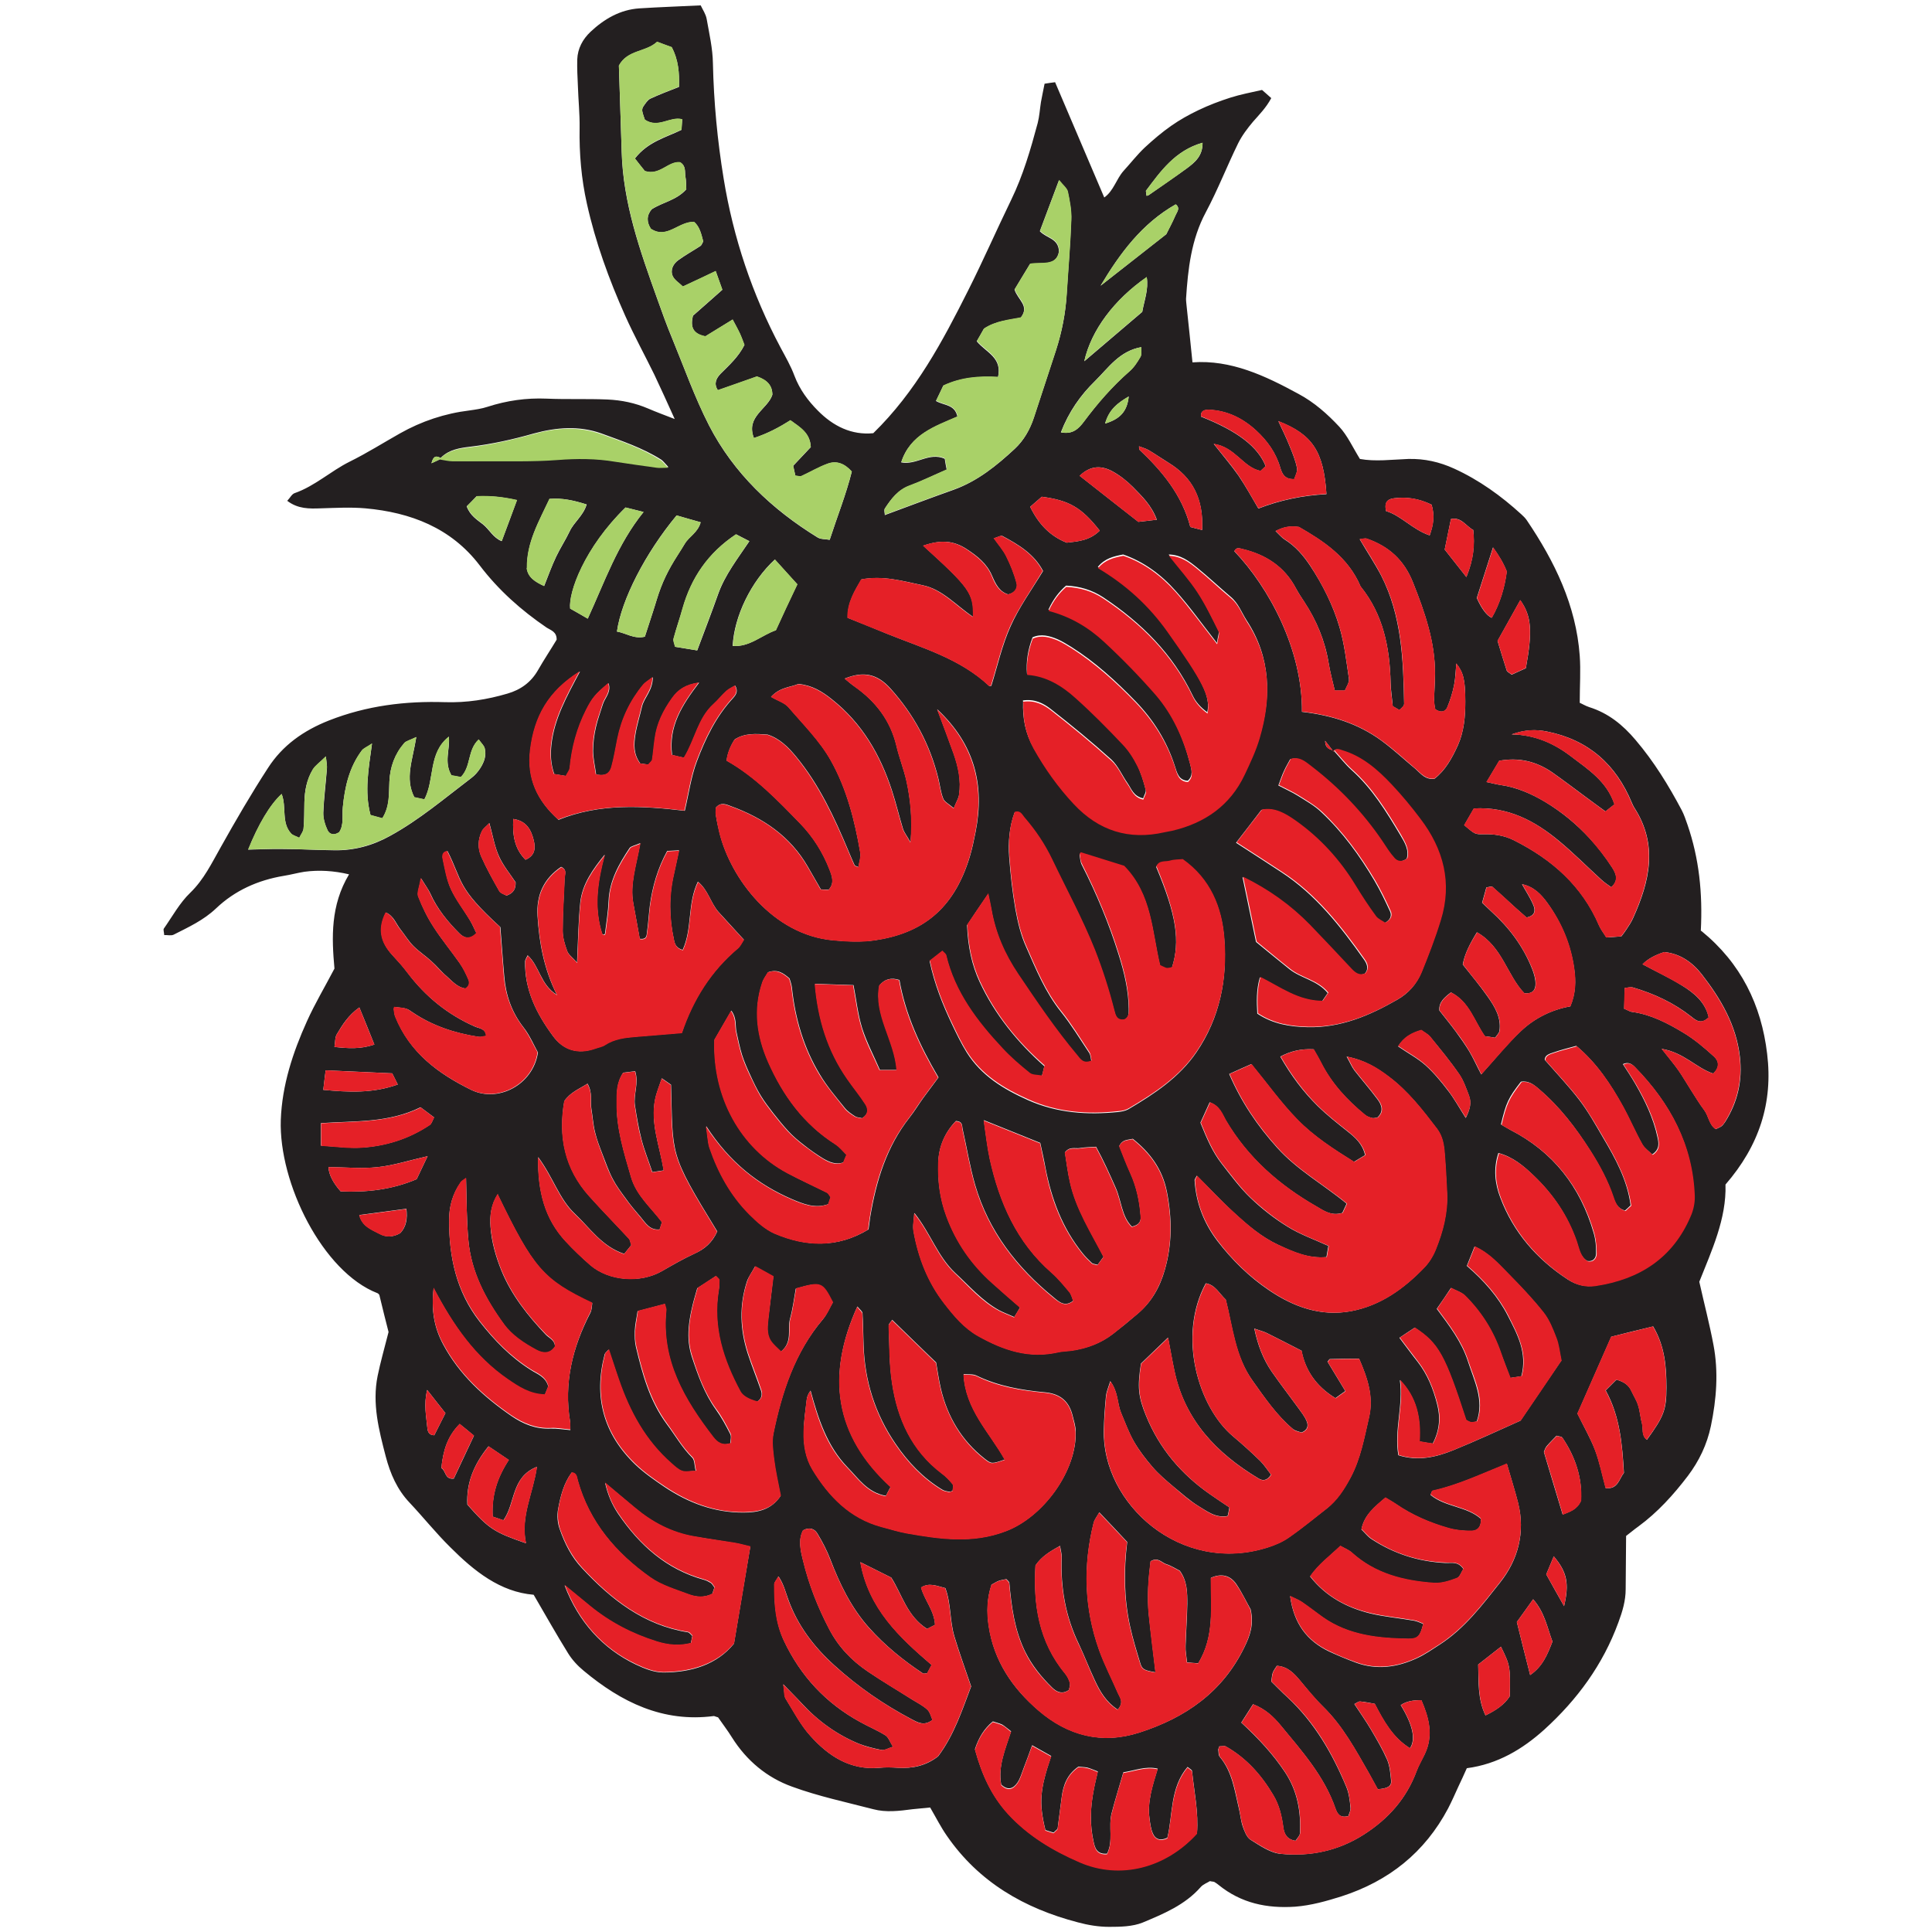 <svg viewBox="0 0 90 90" version="1.1" xmlns="http://www.w3.org/2000/svg" id="Fruit_Illustration_Raspberry_1__x28_90x90px_x29_">
  
  <defs>
    <style>
      .st0 {
        fill: #a9d168;
      }

      .st1 {
        fill: #231f20;
      }

      .st2 {
        fill: #e52027;
      }
    </style>
  </defs>
  <path d="M79.26,43.37c1.84,1.5,2.79,3.44,3.06,5.72.28,2.28-.37,4.28-1.94,6.09.05,1.6-.65,3.09-1.22,4.53.23,1.03.48,1.98.66,2.94.24,1.26.14,2.53-.12,3.78-.18.86-.55,1.63-1.07,2.32-.67.88-1.41,1.7-2.31,2.36-.2.14-.38.3-.57.44,0,.85-.02,1.66-.02,2.48,0,.54-.15,1.04-.34,1.55-.72,1.97-1.92,3.6-3.45,4.99-1.01.91-2.17,1.61-3.61,1.8-.13.29-.26.58-.4.87-.15.33-.3.67-.47,1-1.09,2.06-2.77,3.39-4.97,4.1-.7.22-1.4.42-2.15.48-1.32.09-2.52-.16-3.57-1.01-.06-.05-.13-.1-.2-.14-.03-.02-.08-.01-.21-.04-.1.07-.31.14-.43.28-.73.83-1.72,1.24-2.7,1.65-.47.19-1.04.2-1.56.2-.49,0-.98-.08-1.46-.21-2.49-.65-4.61-1.87-6.1-4.03-.28-.4-.5-.84-.78-1.32-.27.03-.54.05-.82.08-.61.08-1.23.16-1.83,0-1.27-.33-2.55-.6-3.78-1.05-1.17-.42-2.12-1.21-2.8-2.29-.21-.34-.46-.66-.65-.94-.12-.03-.16-.06-.2-.06-2.37.31-4.31-.65-6.06-2.11-.28-.23-.54-.51-.73-.82-.54-.87-1.04-1.76-1.6-2.72-1.56-.13-2.77-1.1-3.88-2.21-.67-.66-1.26-1.4-1.9-2.08-.58-.61-.9-1.35-1.11-2.15-.32-1.23-.64-2.46-.38-3.75.13-.64.31-1.26.51-2.05-.12-.47-.28-1.1-.43-1.73-.03-.03-.05-.07-.09-.08-2.55-.99-4.6-5.13-4.5-8.07.06-1.62.56-3.14,1.22-4.6.37-.82.83-1.59,1.28-2.45-.13-1.44-.19-2.94.68-4.39-.72-.17-1.4-.21-2.08-.12-.32.05-.64.14-.96.19-1.2.2-2.28.68-3.16,1.52-.58.55-1.28.87-1.97,1.22-.12.06-.29.01-.44.02-.01-.14-.05-.25-.02-.3.4-.57.74-1.2,1.23-1.67.64-.62,1-1.38,1.42-2.12.7-1.25,1.42-2.49,2.2-3.69.68-1.06,1.66-1.75,2.85-2.22,1.76-.69,3.56-.91,5.41-.85,1,.03,1.95-.12,2.9-.4.62-.18,1.1-.53,1.42-1.09.28-.49.6-.97.87-1.42.01-.37-.27-.44-.46-.56-1.19-.81-2.25-1.75-3.13-2.91-1.33-1.74-3.21-2.46-5.32-2.65-.69-.06-1.39-.02-2.08,0-.54.02-1.06.03-1.56-.35.14-.15.22-.32.35-.36.94-.33,1.67-1.02,2.55-1.46.81-.4,1.57-.88,2.35-1.32,1.01-.57,2.09-.93,3.24-1.07.28-.04.57-.08.84-.17.9-.29,1.8-.42,2.76-.38.93.04,1.88,0,2.82.04.67.03,1.29.16,1.9.42.37.16.75.3,1.24.49-.35-.77-.64-1.42-.95-2.07-.45-.92-.94-1.81-1.36-2.75-.75-1.68-1.38-3.41-1.78-5.21-.26-1.16-.36-2.34-.34-3.53.01-.65-.06-1.31-.08-1.96-.02-.41-.04-.82-.03-1.23.02-.51.25-.94.62-1.29.64-.6,1.38-1.03,2.27-1.09.93-.06,1.87-.09,2.86-.14.1.21.24.41.28.64.12.68.28,1.37.29,2.06.04,1.81.21,3.6.5,5.37.45,2.76,1.33,5.39,2.65,7.87.23.43.48.86.65,1.32.24.63.63,1.16,1.09,1.62.71.72,1.57,1.15,2.58,1.05,1.98-1.93,3.23-4.28,4.42-6.65.7-1.39,1.32-2.81,2-4.21.56-1.15.91-2.36,1.24-3.59.08-.31.1-.65.15-.97.05-.28.11-.55.17-.86.18-.03.33-.05.49-.07.76,1.79,1.51,3.55,2.29,5.37.44-.31.56-.86.9-1.24.33-.36.63-.75.99-1.09.39-.36.8-.71,1.23-1.01.4-.28.83-.52,1.27-.73.48-.23.98-.42,1.48-.58.47-.15.95-.24,1.48-.36.13.11.27.24.43.38-.24.45-.56.77-.85,1.1-.26.31-.51.64-.69,1-.52,1.06-.95,2.17-1.51,3.22-.68,1.27-.83,2.64-.92,4.03,0,.12.02.24.03.37.09.85.18,1.69.27,2.59,1.79-.13,3.38.62,4.94,1.47.73.39,1.35.94,1.9,1.53.38.41.62.95.96,1.5.71.13,1.48.03,2.25,0,.76-.02,1.46.14,2.14.45,1.16.53,2.19,1.27,3.13,2.13.09.08.18.17.25.27,1.3,1.92,2.3,3.97,2.47,6.32.05.69,0,1.38,0,2.19.1.04.26.14.44.2.89.28,1.56.82,2.16,1.53.86,1.01,1.54,2.12,2.15,3.27.11.21.19.45.27.68.54,1.57.71,3.18.62,4.94ZM20.53,21.34c-.21-.13-.35-.09-.43.24.18-.08.3-.14.43-.2.19.03.38.07.58.08.45.01.89.01,1.34,0,1.18-.01,2.36.03,3.54-.06.9-.07,1.79-.06,2.68.08.64.11,1.29.19,1.94.28.13.02.27,0,.53,0-.18-.19-.25-.29-.34-.35-.87-.55-1.84-.87-2.79-1.22-1.04-.37-2.1-.28-3.13,0-.98.28-1.97.5-2.98.62-.49.06-.97.13-1.35.5ZM62.12,35.01c-.11-.14-.23-.29-.39-.5,0,.36.22.39.4.46.28.3.53.63.83.9.96.86,1.62,1.94,2.27,3.03.21.35.42.7.3,1.1-.24.18-.46.14-.59-.01-.21-.24-.39-.52-.57-.79-.9-1.34-2-2.48-3.27-3.46-.28-.21-.56-.5-1-.37-.09.17-.2.35-.28.53-.1.21-.17.43-.27.69.34.18.64.31.91.48.38.24.78.46,1.1.77.99.93,1.78,2.02,2.47,3.19.27.46.5.94.72,1.42.09.19.04.4-.25.55-.13-.09-.32-.17-.43-.31-.34-.46-.65-.94-.95-1.43-.73-1.21-1.66-2.22-2.81-3.03-.46-.32-.96-.62-1.55-.5-.42.54-.8,1.05-1.18,1.53.74.48,1.43.92,2.11,1.37,1.61,1.05,2.76,2.53,3.85,4.07.14.2.24.44.03.66-.28.12-.47-.03-.64-.22-.65-.68-1.29-1.37-1.94-2.05-.89-.91-1.91-1.64-3.11-2.23.22,1.07.43,2.06.63,3.02.55.45,1.05.86,1.56,1.27.54.43,1.29.51,1.78,1.11-.1.14-.18.26-.26.38-1.13,0-1.96-.65-2.9-1.11-.17.58-.15,1.14-.12,1.69.74.49,1.52.61,2.36.63,1.54.03,2.87-.54,4.16-1.28.51-.29.9-.72,1.12-1.27.32-.79.63-1.6.88-2.41.54-1.74.13-3.31-.95-4.73-.42-.55-.87-1.09-1.34-1.6-.65-.69-1.36-1.3-2.29-1.59-.15-.04-.31-.13-.42.06ZM43.3,44.75c.23,1.1.61,2.04,1.05,2.97.21.44.42.88.68,1.3.68,1.09,1.72,1.72,2.86,2.23,1.35.6,2.76.7,4.21.55.16-.02.33-.05.47-.13,1.2-.71,2.37-1.48,3.17-2.66,1.08-1.59,1.44-3.39,1.29-5.26-.11-1.46-.65-2.78-1.94-3.69-.2.02-.41,0-.6.07-.22.07-.51-.03-.63.26.94,2.23,1.13,3.46.73,4.7-.08.01-.16.05-.24.04-.08,0-.15-.06-.31-.13-.38-1.55-.37-3.31-1.68-4.63-.62-.19-1.31-.41-2.02-.63,0,.01-.05.05-.05.08.03.16.03.32.1.46.69,1.35,1.27,2.74,1.72,4.19.26.82.46,1.66.47,2.52,0,.19.02.42-.21.53-.35.06-.41-.21-.47-.44-.25-.95-.54-1.88-.9-2.8-.58-1.45-1.32-2.81-1.99-4.21-.34-.71-.77-1.35-1.28-1.94-.11-.13-.2-.37-.47-.27-.24.66-.3,1.36-.25,2.05.06.82.15,1.63.29,2.44.11.6.25,1.21.5,1.76.46,1.04.89,2.11,1.62,3.02.48.6.89,1.27,1.32,1.92.07.11.07.27.1.39-.39.17-.52-.09-.67-.26-1.01-1.19-1.88-2.48-2.74-3.77-.63-.94-1.06-1.93-1.25-3.03-.03-.18-.08-.36-.15-.73-.42.61-.73,1.07-.98,1.45.04,1,.22,1.85.58,2.63.71,1.53,1.77,2.83,3.02,3.94-.04.18-.07.3-.12.47-.2-.04-.43-.02-.56-.12-.44-.36-.88-.73-1.27-1.15-1.18-1.27-2.22-2.62-2.63-4.35-.01-.06-.09-.11-.18-.2-.18.14-.36.28-.6.47ZM35.92,32.46c.33.19.63.27.81.48.69.8,1.47,1.57,1.98,2.49.74,1.32,1.11,2.8,1.37,4.3.03.2-.05.43-.09.66-.11-.05-.17-.06-.18-.09-.1-.22-.2-.45-.29-.67-.65-1.55-1.35-3.07-2.43-4.38-.37-.45-.77-.85-1.33-1.03-.54-.04-1.07-.08-1.54.23q-.31.49-.37.98c1.34.75,2.38,1.85,3.43,2.93.6.62,1.06,1.35,1.37,2.16.11.29.24.62-.05.93-.1,0-.22-.02-.36-.02-.2-.35-.41-.71-.61-1.06-.82-1.42-2.08-2.27-3.59-2.82-.21-.08-.46-.2-.69.07,0,.1-.03.22,0,.34.04.28.1.56.17.84.52,2.11,2.47,4.74,5.29,5,.65.06,1.32.09,1.95,0,2.18-.33,3.66-1.42,4.41-3.87.12-.39.2-.79.28-1.19.42-2.16-.03-4.05-1.79-5.7.29.77.53,1.41.76,2.05.22.62.36,1.26.26,1.93-.03.18-.14.35-.25.63-.22-.2-.43-.29-.49-.45-.12-.3-.15-.63-.23-.95-.39-1.58-1.14-2.97-2.23-4.18-.62-.69-1.26-.81-2.13-.46.16.13.31.27.48.38.97.69,1.65,1.57,1.93,2.74.13.56.34,1.09.47,1.65.19.88.28,1.76.19,2.86-.18-.32-.31-.47-.36-.65-.18-.59-.32-1.19-.51-1.77-.54-1.66-1.39-3.13-2.79-4.24-.46-.37-.93-.66-1.57-.72-.36.16-.84.14-1.26.59ZM47.66,32.69c-.03.77.11,1.48.48,2.13.52.93,1.14,1.8,1.87,2.58,1.16,1.24,2.56,1.7,4.23,1.31.12-.03.24-.04.36-.07,1.52-.36,2.69-1.17,3.37-2.6.26-.55.53-1.11.7-1.7.56-1.88.53-3.71-.59-5.43-.24-.37-.39-.81-.75-1.11-.53-.45-1.04-.93-1.58-1.37-.36-.29-.74-.59-1.31-.6.48.61.95,1.13,1.33,1.71.38.58.68,1.21.99,1.83.05.1-.03.27-.07.58-.71-.9-1.27-1.7-1.92-2.42-.68-.77-1.5-1.37-2.45-1.7-.46.09-.85.18-1.18.58,1.31.78,2.37,1.76,3.23,2.96,1.66,2.34,2.03,3.05,1.87,3.81q-.48-.35-.68-.78c-.93-1.94-2.39-3.39-4.16-4.57-.53-.35-1.1-.52-1.74-.55-.34.3-.6.64-.82,1.12,1.03.28,1.88.78,2.59,1.45.83.78,1.64,1.6,2.39,2.46.82.94,1.31,2.06,1.62,3.27.07.28.15.56-.11.79-.43-.02-.5-.38-.6-.68-.37-1.16-1-2.16-1.83-3.02-.91-.94-1.88-1.83-2.99-2.53-.21-.13-.42-.26-.64-.36-.38-.16-.77-.27-1.17-.09q-.33.87-.26,1.69c.89.06,1.62.51,2.26,1.09.76.68,1.48,1.41,2.18,2.15.28.29.51.65.69,1.01.18.36.3.76.4,1.15.03.12-.08.28-.12.41-.45-.1-.54-.44-.72-.7-.26-.37-.44-.81-.76-1.11-.91-.82-1.86-1.6-2.82-2.35-.34-.27-.76-.48-1.3-.4ZM63.08,54.13c-.96-.6-1.9-1.2-2.66-1.99-.76-.78-1.4-1.68-2.13-2.57-.34.15-.66.29-1.03.46.57,1.32,1.32,2.42,2.23,3.43.93,1.04,2.16,1.72,3.24,2.61-.09.19-.15.33-.2.43-.51.16-.87-.1-1.21-.3-1.73-.99-3.19-2.27-4.22-4.01-.18-.31-.3-.68-.75-.84-.15.32-.29.65-.43.95.29.72.56,1.36.99,1.91.43.55.84,1.11,1.34,1.59.53.51,1.12.97,1.74,1.35.58.36,1.24.59,1.89.89-.03.19-.06.35-.09.52-.84.08-1.55-.24-2.25-.57-.79-.37-1.44-.93-2.07-1.51-.59-.54-1.14-1.14-1.72-1.71-.04.09-.11.16-.1.23.07,1.05.43,1.98,1.07,2.82.68.88,1.47,1.66,2.39,2.28,1.15.78,2.41,1.24,3.82.98,1.38-.26,2.47-1.05,3.42-2.04.22-.23.4-.53.52-.82.34-.84.57-1.71.53-2.63-.03-.61-.06-1.23-.11-1.84-.03-.41-.09-.81-.35-1.16-.67-.88-1.35-1.76-2.24-2.43-.55-.41-1.13-.78-1.97-.94.17.3.24.48.36.64.35.45.73.88,1.07,1.34.21.27.31.58,0,.86-.09.01-.18.04-.25.02-.12-.03-.24-.07-.33-.15-.83-.68-1.55-1.46-2.04-2.42-.11-.21-.23-.42-.35-.63-.58-.03-1.06.08-1.55.34.51.89,1.07,1.64,1.74,2.3.44.43.92.81,1.4,1.19.35.28.69.57.81,1.1-.17.1-.33.2-.53.32ZM59.21,68.69c-.18.29-.38.3-.57.19-1.97-1.18-3.46-2.73-3.94-5.06-.1-.47-.18-.94-.29-1.51-.48.46-.88.85-1.26,1.21-.17,1.09-.13,1.54.24,2.44.62,1.52,1.64,2.72,2.98,3.65.3.21.6.41.9.61-.03.16-.05.27-.08.4-.55.11-.96-.22-1.36-.46-.41-.25-.78-.59-1.16-.9-.34-.29-.69-.58-.98-.92-.32-.37-.62-.76-.87-1.19-.24-.42-.41-.89-.6-1.34-.18-.43-.12-.95-.5-1.47-.1.32-.18.5-.2.69-.05.53-.09,1.06-.1,1.59-.09,3.42,3.58,6.76,7.64,5.46.34-.11.69-.26.99-.47.6-.42,1.17-.89,1.75-1.34.49-.39.81-.9,1.11-1.44.47-.88.64-1.85.86-2.8.23-.97-.07-1.84-.46-2.74-.48,0-.92.01-1.36.02-.03,0-.05.06-.11.12.26.43.53.87.83,1.37-.19.13-.33.24-.46.33-.92-.56-1.41-1.32-1.58-2.21-.59-.3-1.1-.57-1.61-.82-.16-.08-.34-.12-.59-.21.17.8.42,1.44.82,2.02.4.57.82,1.12,1.23,1.68.14.2.3.39.39.62.08.19.06.4-.24.52-.11-.04-.28-.07-.4-.16-.76-.64-1.31-1.45-1.88-2.25-.82-1.14-.93-2.51-1.25-3.78-.31-.29-.49-.69-.93-.76-1.33,2.46-.35,5.77,1.27,7.13.44.37.86.75,1.27,1.15.19.19.34.43.49.62ZM42.59,56.53c-.01.28-.08.56-.03.83.22,1.22.66,2.36,1.43,3.35.45.58.91,1.14,1.58,1.52,1.18.67,2.38,1.07,3.75.75.2-.05.41-.04.61-.07.7-.1,1.35-.34,1.91-.77.39-.3.77-.61,1.14-.93.65-.54,1.05-1.24,1.28-2.05.35-1.21.34-2.41.1-3.64-.21-1.07-.8-1.84-1.59-2.47-.25.06-.47.02-.63.33.16.38.32.83.52,1.27.29.64.43,1.32.48,2.01.01.21-.05.4-.41.48-.48-.47-.49-1.22-.76-1.82-.28-.63-.56-1.26-.91-1.9-.27.02-.51.02-.75.06-.22.04-.48-.09-.7.2.07.44.13.93.24,1.4.28,1.25.98,2.32,1.56,3.46-.11.15-.2.27-.28.38-.12-.04-.22-.04-.27-.09-.15-.14-.29-.28-.42-.44-.95-1.17-1.46-2.54-1.74-4-.07-.39-.16-.78-.24-1.15-.89-.36-1.71-.69-2.63-1.06.1.67.16,1.24.28,1.8.45,2.03,1.25,3.88,2.87,5.29.31.27.57.59.83.9.1.12.13.29.19.42-.39.31-.66.06-.9-.14-1.72-1.4-3.04-3.09-3.67-5.24-.25-.86-.39-1.75-.59-2.63-.03-.13.02-.34-.31-.36-.49.51-.79,1.15-.82,1.91-.03.86.07,1.69.38,2.52.45,1.22,1.17,2.24,2.12,3.1.42.38.85.75,1.31,1.15-.09.16-.16.28-.27.45-.27-.12-.49-.2-.7-.31-.8-.44-1.39-1.13-2.05-1.74-.82-.77-1.15-1.85-1.9-2.79ZM38.57,56.1c-.61.21-1.16-.02-1.68-.24-1.57-.68-2.89-1.7-3.99-3.4.08.53.08.78.16,1,.4,1.17.99,2.24,1.87,3.12.34.34.73.69,1.16.88,1.46.62,2.92.69,4.37-.19.03-.19.05-.4.08-.59.28-1.67.76-3.26,1.83-4.62.23-.29.42-.61.63-.9.23-.32.48-.64.72-.97-.86-1.46-1.54-2.93-1.82-4.54-.38-.12-.68-.05-.93.25-.26,1.37.7,2.53.81,3.94-.29,0-.51,0-.79,0-.29-.67-.62-1.29-.83-1.95-.2-.65-.27-1.33-.4-2-.62-.02-1.18-.04-1.79-.06.14,1.65.59,3.11,1.5,4.42.28.4.59.78.86,1.2.14.22.12.47-.17.64-.1-.03-.24-.03-.33-.09-.17-.11-.35-.23-.47-.38-.41-.51-.84-1.01-1.17-1.57-.75-1.24-1.15-2.61-1.3-4.05-.02-.16-.08-.31-.11-.42-.3-.26-.56-.44-1-.29-.07.13-.2.29-.26.47-.43,1.27-.25,2.52.27,3.7.68,1.56,1.66,2.91,3.13,3.84.2.12.35.32.52.49-.06.15-.11.26-.15.36-.36.12-.66-.02-.94-.18-.31-.19-.61-.4-.9-.63-.26-.2-.51-.41-.73-.65-.25-.27-.48-.56-.71-.85-.2-.26-.4-.52-.57-.8-.19-.31-.35-.65-.5-.98-.14-.3-.27-.6-.37-.91-.11-.35-.18-.71-.26-1.07-.07-.29.03-.62-.24-1-.31.54-.57.99-.78,1.35-.09,2.71,1.23,5.04,3.39,6.21.61.33,1.24.61,1.86.92.06.03.1.12.16.2-.04.11-.07.22-.11.33ZM41.55,61.5c-.07.11-.16.18-.15.24.04.9.02,1.8.16,2.69.25,1.66.91,3.13,2.3,4.19.19.15.37.32.52.51.05.07,0,.22,0,.31-.07.03-.11.06-.15.05-.12-.02-.24-.04-.34-.1-.89-.54-1.59-1.28-2.17-2.13-.95-1.39-1.44-2.93-1.49-4.61-.02-.49-.02-.98-.05-1.47,0-.09-.12-.17-.24-.32-1.46,3.22-1.06,6.01,1.55,8.4-.09.16-.15.29-.22.42-.86-.15-1.28-.81-1.78-1.32-.96-.99-1.37-2.26-1.73-3.58-.11.15-.17.29-.18.43-.06.49-.13.98-.14,1.47-.01.62.09,1.24.41,1.77.76,1.25,1.74,2.27,3.22,2.67.4.11.79.23,1.19.3,1.54.27,3.05.49,4.6-.1,1.74-.66,3.31-2.81,3.25-4.64,0-.24-.08-.48-.14-.72-.16-.67-.56-1.03-1.28-1.1-1.1-.1-2.19-.29-3.2-.78-.16-.08-.37-.05-.6-.07.08,1.65,1.21,2.71,1.92,3.98-.61.21-.62.21-.94-.04-1.07-.84-1.73-1.95-2.04-3.26-.1-.43-.16-.88-.22-1.22-.72-.69-1.36-1.32-2.05-1.99ZM52.07,79.64c-.55-.36-.83-.85-1.07-1.37-.26-.55-.48-1.13-.74-1.68-.62-1.28-.86-2.63-.8-4.05,0-.15-.04-.3-.08-.53-.48.27-.85.49-1.14.91-.11,1.81.15,3.55,1.38,5.04.1.12.18.28.22.43.03.1-.03.23-.04.33-.32.23-.59.09-.79-.11-.5-.49-.93-1.02-1.25-1.66-.5-1.02-.64-2.1-.74-3.21,0-.06-.09-.12-.14-.18-.12.03-.24.04-.35.08-.11.04-.21.11-.34.18-.21.63-.23,1.27-.13,1.93.24,1.62,1.11,2.9,2.32,3.93,1.36,1.17,2.94,1.59,4.69,1.03,2.15-.69,3.88-1.88,4.9-3.98.26-.53.45-1.05.29-1.76-.19-.33-.4-.78-.67-1.18-.29-.42-.71-.5-1.18-.29-.01,1.36.18,2.73-.59,3.98-.18-.01-.33-.02-.52-.04-.03-.28-.08-.52-.07-.76.02-.65.07-1.31.08-1.96,0-.53,0-1.07-.35-1.55-.2-.1-.41-.24-.64-.31-.21-.07-.38-.34-.72-.13-.1.8-.17,1.65-.08,2.51.09.88.21,1.77.31,2.66-.49-.08-.62-.13-.7-.39-.18-.59-.36-1.17-.49-1.77-.28-1.29-.29-2.59-.13-3.91-.43-.46-.84-.9-1.3-1.38-.11.2-.22.33-.26.48-.5,2-.44,3.98.25,5.92.25.69.59,1.34.88,2.02.09.21.29.41,0,.76ZM69.95,52.4c.12.07.26.15.4.23,2.01,1.03,3.27,2.66,3.89,4.81.09.31.12.64.11.96,0,.19-.13.39-.41.34-.35-.21-.39-.6-.51-.94-.41-1.18-1.09-2.18-1.99-3.04-.47-.45-.95-.86-1.64-1.05-.24.74-.16,1.43.09,2.08.61,1.62,1.7,2.87,3.14,3.81.4.26.82.36,1.28.29,2.04-.31,3.59-1.3,4.42-3.25.12-.29.2-.63.19-.94-.08-2.37-1.12-4.31-2.75-5.98-.14-.15-.31-.27-.57-.15.2.31.4.61.58.92.45.78.84,1.59,1.03,2.48.06.27.12.57-.25.81-.15-.16-.36-.29-.47-.49-.32-.57-.57-1.17-.89-1.75-.57-1.04-1.22-2.02-2.17-2.82-.37.1-.73.19-1.07.31-.18.06-.4.12-.4.34.56.64,1.12,1.23,1.61,1.87.42.55.76,1.16,1.11,1.76.58.98,1.13,1.98,1.28,3.15-.1.1-.18.17-.26.24-.35-.09-.46-.36-.55-.63-.26-.78-.65-1.5-1.09-2.19-.66-1.04-1.4-2.01-2.35-2.82-.25-.22-.5-.42-.86-.36-.59.76-.69.98-.93,1.99ZM29.58,7.38c.61-.78,1.43-.97,2.17-1.33,0-.18.02-.34.03-.49-.58-.15-1.11.44-1.74.02-.03-.1-.09-.24-.12-.39-.01-.07,0-.17.05-.23.09-.13.19-.29.32-.36.43-.2.88-.37,1.34-.55.02-.66-.03-1.26-.34-1.85-.21-.08-.43-.16-.68-.25-.52.49-1.37.36-1.78,1.11.04,1.3.09,2.65.13,3.99.06,2.41.86,4.65,1.66,6.88.22.62.44,1.23.69,1.83.56,1.36,1.05,2.75,1.72,4.06,1.15,2.23,2.93,3.91,5.06,5.22.15.09.36.07.56.11.36-1.11.77-2.13,1.03-3.18-.35-.39-.72-.52-1.14-.36-.42.16-.8.39-1.21.57-.06.03-.15,0-.28-.02-.03-.14-.06-.29-.1-.46.29-.31.57-.6.82-.87-.04-.67-.5-.92-.95-1.25-.54.34-1.07.62-1.7.83-.39-1.01.64-1.34.86-2.02,0-.41-.22-.68-.72-.85-.55.2-1.19.42-1.82.64-.2-.3-.08-.55.13-.77.4-.4.83-.78,1.11-1.34-.07-.18-.14-.37-.22-.55-.1-.21-.21-.4-.33-.63-.48.29-.89.55-1.27.78-.58-.11-.71-.43-.58-.96.43-.38.89-.78,1.37-1.21-.1-.28-.19-.54-.31-.87-.52.25-.99.47-1.53.72-.16-.16-.38-.29-.47-.48-.13-.29.02-.58.26-.75.33-.24.69-.44,1.03-.66.06-.04.08-.13.13-.21-.09-.33-.16-.69-.43-.91-.73-.02-1.26.82-2.01.32-.2-.31-.21-.62.04-.91.51-.33,1.16-.42,1.61-.93-.01-.18,0-.39-.04-.59-.04-.22.04-.5-.25-.67-.56-.05-.95.64-1.64.41-.11-.13-.25-.32-.46-.58ZM28.37,62.85c-.11.12-.18.17-.2.23-.53,1.99-.06,3.72,1.43,5.15.41.39.89.72,1.36,1.04,1.11.74,2.32,1.2,3.68,1.19.67,0,1.29-.13,1.72-.77-.11-.57-.24-1.13-.31-1.69-.05-.4-.11-.83-.03-1.21.4-1.93,1-3.79,2.31-5.33.2-.24.32-.55.46-.78-.5-.96-.55-.98-1.72-.65-.08.45-.14.94-.27,1.41-.13.49.14,1.08-.43,1.53-.17-.18-.36-.32-.48-.51-.2-.33-.14-.71-.1-1.08.08-.64.16-1.28.23-1.91-.31-.17-.55-.3-.85-.47-.14.26-.29.46-.37.68-.37,1.12-.33,2.25.03,3.37.19.58.42,1.15.62,1.73.07.2.02.4-.19.52q-.62-.17-.78-.47c-.79-1.47-1.29-3-1.01-4.7.03-.16.04-.33.03-.49,0-.05-.09-.1-.16-.19-.3.2-.6.4-.86.56-.44,1.46-.53,2.33-.25,3.2.28.85.58,1.7,1.11,2.44.26.36.48.76.68,1.16.06.12,0,.3,0,.43-.4.13-.62-.05-.8-.28-1.34-1.75-2.44-3.59-2.19-5.93,0-.07-.04-.15-.07-.28-.42.11-.84.22-1.26.33-.05.35-.12.63-.13.92-.01.24,0,.5.05.73.3,1.27.64,2.53,1.44,3.61.39.52.71,1.09,1.18,1.56.12.11.1.36.17.63-.28,0-.49.05-.65,0-.18-.06-.34-.22-.49-.35-1.2-1.06-1.94-2.41-2.45-3.9-.15-.45-.3-.91-.47-1.41ZM29.84,39.27c-.3.13-.45.15-.51.23-.5.75-.94,1.52-.98,2.47-.02.49-.1.97-.16,1.46,0,.04-.02.08-.03.11-.04-.01-.08-.02-.11-.03-.4-1.24-.22-2.46.12-3.7-.54.67-1.05,1.36-1.14,2.24-.09.88-.1,1.76-.15,2.79-.22-.25-.4-.37-.46-.54-.11-.3-.21-.63-.21-.95,0-.81.06-1.63.09-2.44,0-.17.14-.39-.16-.53-.81.55-1.16,1.31-1.1,2.29.08,1.24.29,2.45.9,3.67-.77-.47-.8-1.33-1.36-1.84-.06.13-.11.2-.12.27-.03,1.34.54,2.46,1.3,3.49.48.66,1.17.87,1.96.58.15-.06.33-.08.46-.17.43-.28.91-.34,1.4-.38.73-.06,1.45-.12,2.18-.18.52-1.56,1.36-2.88,2.61-3.94.11-.1.18-.25.28-.4-.41-.45-.8-.87-1.18-1.29-.37-.42-.48-1.02-.96-1.41-.5,1.03-.25,2.19-.71,3.18-.31-.09-.37-.28-.41-.49-.22-1.01-.24-2.03,0-3.04.08-.35.15-.7.24-1.11-.22.01-.37.02-.55.03-.45.82-.69,1.67-.81,2.56-.05.41-.07.81-.13,1.22-.02.14,0,.36-.34.31-.1-.53-.19-1.09-.3-1.65-.17-.9.14-1.76.33-2.83ZM60.65,33.16c1.38.16,2.62.55,3.7,1.34.56.41,1.07.89,1.6,1.33.24.21.44.5.87.45.51-.39.82-.96,1.09-1.55.29-.65.35-1.35.35-2.04,0-1.01-.09-1.37-.42-1.78-.03.34-.04.67-.1.99-.07.36-.18.71-.32,1.05-.08.2-.29.28-.56.09-.02-.11-.06-.27-.05-.42,0-.41.04-.82.04-1.23,0-1.5-.48-2.88-1.03-4.26-.42-1.05-1.12-1.67-2.13-2.03-.1-.04-.23.01-.35.02.34.58.7,1.12,1,1.69.96,1.88,1.03,3.93,1.07,5.98,0,.04-.02.08-.04.11-.05.06-.11.11-.18.18-.09-.06-.19-.11-.31-.18-.03-.37-.09-.74-.1-1.1-.04-1.63-.34-3.17-1.4-4.48-.58-1.37-1.74-2.12-2.87-2.77-.43-.06-.72,0-1.09.19.19.18.29.31.42.39.5.31.87.74,1.19,1.22.59.89,1.07,1.85,1.37,2.87.23.78.32,1.6.44,2.41.02.17-.12.36-.19.54-.17,0-.29,0-.47,0-.1-.43-.22-.86-.29-1.3-.17-1.03-.56-1.96-1.13-2.83-.14-.21-.27-.41-.39-.63-.53-1.01-1.4-1.57-2.48-1.83-.14-.03-.3-.11-.39.1,1.62,1.69,3.18,4.6,3.15,7.49ZM36.26,73.44c-.09.17-.19.27-.19.36,0,.9.06,1.79.45,2.63.77,1.64,1.95,2.91,3.54,3.78.39.22.81.39,1.19.63.14.09.21.31.35.53-.23.07-.39.18-.53.15-.36-.07-.72-.16-1.06-.29-1.04-.43-1.92-1.07-2.68-1.9-.23-.25-.47-.48-.84-.87.06.37.04.55.11.67.37.59.69,1.22,1.15,1.73.84.94,1.85,1.61,3.22,1.49.28-.03.57-.02.86,0,.68.04,1.3-.09,1.87-.53.76-1.01,1.14-2.21,1.54-3.26-.29-.86-.56-1.59-.78-2.33-.22-.73-.15-1.53-.42-2.25-.4-.1-.75-.27-1.13-.03.15.59.61,1.06.65,1.74-.12.06-.25.13-.37.19-.94-.59-1.17-1.61-1.67-2.39-.47-.24-.91-.45-1.44-.72.39,2.17,1.81,3.49,3.32,4.79-.09.17-.16.3-.21.39-.12,0-.17.03-.2,0-.92-.61-1.77-1.3-2.51-2.13-.83-.93-1.36-2.03-1.8-3.18-.16-.42-.37-.82-.6-1.2-.13-.22-.37-.32-.67-.15-.23.44-.12.93,0,1.4.27,1.12.68,2.17,1.22,3.2.43.83,1.04,1.46,1.79,1.97.68.46,1.38.87,2.07,1.31.24.15.51.28.71.47.13.12.17.33.24.48-.39.3-.68.12-.97-.03-1.31-.69-2.51-1.52-3.61-2.52-.96-.87-1.71-1.86-2.15-3.09-.12-.33-.2-.68-.44-1.04ZM70.2,68.19c-1.23.5-2.3,1-3.46,1.26-.05.01-.07.13-.1.19.69.57,1.69.53,2.34,1.11.04.39-.16.56-.42.57-.36,0-.74-.03-1.09-.13-.87-.25-1.69-.61-2.44-1.12-.16-.11-.33-.2-.49-.3-.51.43-.99.81-1.12,1.48.17.16.29.33.46.44,1.05.69,2.2,1.06,3.46,1.12.27.01.58-.09.83.28-.09.13-.16.37-.3.43-.33.13-.71.25-1.06.23-1.41-.09-2.75-.43-3.84-1.42-.14-.13-.33-.2-.53-.31-.5.48-1.02.86-1.41,1.42.74.94,1.71,1.45,2.8,1.72.67.16,1.37.22,2.05.34.15.03.29.1.42.15-.14.57-.25.71-.69.7-1.4-.02-2.78-.16-3.98-1-.33-.23-.66-.49-.99-.72-.14-.1-.31-.16-.54-.27.17,1.26.77,2.07,1.81,2.57.41.19.82.36,1.25.52.98.36,1.94.22,2.86-.21.37-.17.71-.41,1.05-.63,1.16-.75,1.98-1.84,2.81-2.89.84-1.06,1.18-2.33.84-3.7-.14-.55-.31-1.09-.52-1.81ZM28.18,69.05c.14.62.34,1.05.61,1.46,1,1.47,2.24,2.59,3.99,3.08.12.03.23.09.33.15.06.04.1.12.17.21-.03.09-.07.2-.1.3-.38.19-.75.15-1.1.03-.61-.23-1.27-.42-1.79-.79-1.6-1.14-2.84-2.58-3.38-4.52-.04-.14-.04-.34-.28-.37-.37.5-.52,1.1-.63,1.69-.06.31-.03.67.08.96.23.66.54,1.28,1.03,1.8,1.36,1.46,2.88,2.66,4.94,2.99.06.01.12.1.2.17-.02.1-.04.21-.07.34-.55.14-1.06.09-1.58-.07-1.15-.36-2.19-.89-3.12-1.66-.38-.31-.75-.62-1.18-.97.64,1.69,1.77,2.95,3.32,3.69.4.19.85.37,1.28.37,1.31,0,2.5-.37,3.29-1.34.26-1.57.51-3.02.76-4.52-.23-.05-.45-.12-.69-.16-.64-.11-1.29-.2-1.94-.31-1.03-.18-1.93-.65-2.73-1.32-.43-.37-.87-.73-1.42-1.19ZM41.23,23.99c1.08-.4,2.14-.8,3.21-1.18,1.1-.4,1.99-1.12,2.83-1.9.42-.39.71-.9.89-1.45.34-1.05.69-2.09,1.03-3.14.28-.86.45-1.74.5-2.64.07-1.14.17-2.28.21-3.42.02-.44-.07-.89-.16-1.32-.03-.16-.22-.29-.41-.54-.33.87-.61,1.63-.89,2.37.31.34.87.32.89.95-.12.72-.82.48-1.35.58-.26.42-.5.83-.72,1.19.15.48.72.76.29,1.31-.55.11-1.18.15-1.72.52-.11.19-.22.4-.33.58.43.52,1.2.75.99,1.67-.87-.05-1.72.01-2.55.4-.11.23-.22.47-.34.71.38.22.88.15,1,.73-1.05.46-2.2.83-2.62,2.13.72.14,1.29-.49,2.03-.17.02.14.05.32.09.51-.63.27-1.17.54-1.74.75-.54.2-.85.62-1.14,1.06-.05.08,0,.23,0,.32ZM33.41,57.36c-2.27-3.7-2.05-3.5-2.15-6.83-.1-.07-.23-.16-.43-.3-.12.37-.25.67-.31.98-.23,1.11.21,2.17.4,3.31-.19.03-.33.05-.53.08-.18-.54-.38-1.03-.51-1.54-.13-.51-.22-1.04-.3-1.56-.08-.51.19-1.03.01-1.6-.23.03-.42.05-.56.07-.31.48-.29.93-.3,1.38-.02,1.21.34,2.34.67,3.48.25.86.93,1.42,1.44,2.1-.04.13-.08.24-.11.34-.47.05-.66-.31-.89-.58-.24-.28-.48-.56-.69-.86-.22-.3-.44-.59-.61-.92-.19-.36-.32-.75-.47-1.13-.13-.34-.27-.69-.35-1.04-.09-.36-.11-.73-.17-1.09-.06-.35.07-.73-.18-1.17-.39.25-.8.4-1.08.81-.29,1.65.02,3.16,1.17,4.44.6.67,1.23,1.31,1.84,1.97.05.05.06.15.11.3-.09.11-.2.25-.33.41-1.05-.35-1.59-1.2-2.29-1.86-.74-.69-1.01-1.69-1.72-2.65-.02,1.61.31,2.87,1.28,3.92.36.39.75.76,1.15,1.11.87.75,2.34.86,3.34.28.49-.28.99-.57,1.51-.81.47-.21.83-.51,1.07-1.05ZM57.83,80.25c.83.77,1.49,1.49,2.04,2.32.57.87.73,1.81.69,2.81,0,.13-.14.26-.21.37-.41-.06-.53-.33-.57-.62-.07-.53-.19-1.05-.47-1.51-.55-.93-1.25-1.72-2.2-2.26-.08-.05-.21,0-.31-.01-.02.08-.05.12-.05.15.02.12,0,.27.08.35.58.7.68,1.56.88,2.39.07.28.09.57.18.84.08.22.18.5.36.62.45.28.93.62,1.42.66,1.37.13,2.67-.14,3.86-.9,1.14-.73,1.99-1.68,2.46-2.96.1-.27.25-.52.37-.77.43-.89.2-1.72-.15-2.53-.39,0-.69.05-.96.23q.85,1.39.43,2.01c-.79-.49-1.22-1.25-1.64-2.07-.21-.04-.45-.09-.69-.11-.07,0-.14.06-.26.12.26.4.54.79.78,1.2.27.46.54.92.75,1.4.12.29.15.63.18.95.03.27-.13.38-.62.42-.13-.23-.26-.48-.4-.73-.63-1.1-1.23-2.22-2.15-3.12-.38-.37-.71-.78-1.05-1.19-.29-.35-.59-.68-1.1-.71-.07.11-.15.21-.19.32-.04.11-.04.23-.07.41.25.24.5.51.77.75,1.25,1.17,2.08,2.61,2.73,4.17.12.29.16.63.19.95.02.14-.07.29-.1.4-.39.1-.51-.1-.6-.35-.52-1.51-1.56-2.67-2.55-3.87-.34-.41-.72-.77-1.29-.99-.18.28-.35.55-.55.86ZM19.61,40.92c-.07.42-.19.67-.12.85.19.49.42.97.71,1.41.37.58.82,1.12,1.22,1.69.16.23.29.49.4.75.07.15.06.32-.13.43-.38-.05-.62-.34-.89-.58-.25-.21-.45-.47-.7-.69-.27-.25-.58-.45-.84-.71-.23-.23-.4-.52-.6-.77-.21-.26-.31-.63-.68-.79-.4.79-.22,1.4.29,1.97.25.27.5.54.72.84.83,1.1,1.86,1.94,3.13,2.5.2.09.51.09.53.44-.12.02-.24.06-.36.04-1.1-.17-2.14-.51-3.07-1.14-.26-.18-.26-.19-.84-.25-.01.04-.04.08-.03.11.02.12.02.24.07.35.67,1.66,1.98,2.64,3.53,3.4,1.24.61,2.88-.22,3.11-1.74-.19-.34-.38-.8-.68-1.18-.55-.71-.82-1.5-.89-2.37-.07-.77-.12-1.54-.18-2.29-2.05-1.87-1.74-2.11-2.46-3.54-.21.03-.25.21-.22.36.11.48.18.97.38,1.41.24.51.6.97.89,1.46.12.2.2.41.3.6-.32.32-.59.21-.8,0-.55-.55-1.04-1.15-1.36-1.87-.08-.17-.2-.33-.41-.67ZM23.19,55.63c-.31.48-.38.99-.34,1.52.05.7.24,1.37.5,2.02.47,1.16,1.23,2.11,2.08,3.01.16.16.43.26.42.56-.23.36-.56.32-.86.16-.57-.31-1.13-.67-1.52-1.21-.85-1.17-1.52-2.44-1.65-3.9-.09-.96-.08-1.92-.11-2.9-.08.06-.19.12-.26.21-.37.52-.53,1.12-.53,1.74,0,1.71.33,3.32,1.42,4.72.69.88,1.44,1.66,2.39,2.26.29.19.69.31.81.77-.04.1-.1.24-.16.39-.7-.02-1.22-.36-1.72-.71-1.52-1.04-2.54-2.5-3.46-4.26-.12,1.04.03,1.84.44,2.61.75,1.41,1.89,2.45,3.18,3.34.55.38,1.14.62,1.83.59.28-.01.57.04.92.07,0-.13,0-.25-.01-.37-.31-1.81.11-3.49.94-5.09.07-.13.07-.31.09-.45-2.28-1.08-2.74-1.62-4.4-5.05ZM72.73,63.4c-.09-.44-.13-.77-.24-1.07-.16-.41-.33-.85-.6-1.19-.5-.64-1.07-1.23-1.64-1.81-.45-.45-.87-.95-1.56-1.26-.14.35-.25.63-.36.9.81.7,1.46,1.44,1.91,2.32.44.86.92,1.73.63,2.82-.17.03-.32.05-.52.08-.15-.41-.3-.78-.44-1.17-.35-1.02-.92-1.92-1.68-2.67-.16-.16-.4-.23-.64-.35-.23.35-.43.64-.66.97.59.79,1.16,1.54,1.45,2.44.29.91.77,1.81.41,2.81-.13.02-.21.05-.28.03-.08-.01-.15-.07-.22-.1-.98-3.03-1.28-3.57-2.39-4.3-.2.13-.43.28-.71.47.32.42.58.78.85,1.12.46.59.73,1.27.91,1.99.16.61.11,1.21-.21,1.82-.21-.03-.39-.06-.62-.1.07-1.09-.13-2.06-.91-2.86.17,1.17-.27,2.33-.07,3.5.92.29,1.76.09,2.55-.23,1.06-.43,2.09-.91,3.14-1.38.63-.93,1.24-1.84,1.88-2.77ZM75.53,43.62c.1-.13.18-.23.24-.33.11-.17.23-.34.31-.53.77-1.7,1.17-3.41.05-5.14-.04-.07-.08-.14-.11-.22-.74-1.79-2.02-2.93-3.94-3.32-.54-.11-1.04-.09-1.66.13,1.08.02,1.96.41,2.76,1.02.8.61,1.68,1.17,2.03,2.24l-.42.33c-.31-.23-.61-.44-.9-.66-.53-.39-1.04-.78-1.58-1.16-.74-.51-1.55-.71-2.47-.54-.18.3-.36.6-.59.99.28.06.47.11.67.14.74.11,1.41.4,2.05.78.78.47,1.47,1.04,2.08,1.7.39.42.74.88,1.05,1.36.16.25.34.59-.04.92-.15-.11-.31-.21-.45-.34-.66-.6-1.3-1.25-1.99-1.82-1.12-.93-2.37-1.6-3.96-1.51-.14.24-.3.52-.45.78.49.41.49.43.88.42.5-.01.97.05,1.43.28,1.77.89,3.19,2.12,3.98,3.99.08.18.21.34.33.54.27-.02.5-.03.71-.05ZM27.77,36.07c-.05-.38-.14-.74-.14-1.1,0-.36.05-.74.13-1.09.08-.36.21-.7.32-1.06.09-.31.41-.57.27-.99-.62.51-.76.69-1.04,1.25-.43.85-.67,1.75-.76,2.7-.01.11-.1.21-.18.37-.18-.03-.36-.06-.55-.09-.17-.49-.18-.93-.13-1.38.13-1.18.69-2.2,1.33-3.4-1.5.93-2.12,2.13-2.31,3.64-.17,1.35.32,2.38,1.31,3.27,1.94-.78,3.92-.65,5.88-.42.19-.79.29-1.57.56-2.29.4-1.07.9-2.11,1.69-2.96.14-.16.25-.32.1-.58-.14.08-.29.15-.4.25-.21.19-.39.42-.6.61-.73.66-.86,1.65-1.38,2.5-.19-.04-.37-.08-.56-.13-.17-1.34.46-2.32,1.26-3.37-.63.09-.98.34-1.25.72-.41.57-.72,1.19-.81,1.9-.04.32-.07.65-.12.97-.01.07-.09.13-.18.23-.12-.02-.27-.04-.38-.05-.33-.45-.3-.9-.23-1.35.07-.44.21-.87.31-1.31.1-.42.5-.74.5-1.36-.21.17-.35.24-.44.35-.61.74-1.01,1.58-1.2,2.52-.09.44-.16.89-.28,1.32-.07.24-.22.44-.7.34ZM45.42,81.5c.32,1.17.77,2.15,1.54,2.99.94,1.02,2.09,1.71,3.33,2.24,1.89.82,4.01.27,5.47-1.33.08-.96-.13-1.93-.23-2.9,0-.05-.1-.1-.21-.19-.82.97-.68,2.22-.94,3.3-.34.16-.56.06-.67-.19-.1-.22-.13-.47-.16-.71-.11-.79.14-1.53.38-2.32-.57-.13-1.06.09-1.6.17-.19.67-.39,1.29-.55,1.92-.15.61.09,1.29-.21,1.87-.47.04-.56-.26-.62-.53-.19-.81-.16-1.63,0-2.44.05-.28.12-.55.19-.86-.19-.07-.34-.14-.49-.18-.16-.03-.32-.03-.42-.04-.53.37-.7.87-.77,1.4-.07.49-.12.97-.19,1.46,0,.06-.1.11-.19.21-.12-.04-.27-.08-.38-.12-.31-1.27-.26-1.89.27-3.45-.26-.15-.53-.3-.89-.5-.15.41-.27.75-.4,1.08-.09.23-.15.47-.29.67-.18.26-.43.38-.75.08-.16-.85.19-1.65.46-2.48-.16-.12-.28-.23-.41-.31-.14-.07-.3-.1-.44-.15-.42.35-.66.77-.83,1.28ZM46.3,25.07c.22.31.44.55.58.84.2.4.36.81.48,1.24.07.25-.08.47-.39.54-.43-.13-.6-.51-.76-.88-.24-.56-.69-.91-1.16-1.22-.63-.42-1.23-.45-2.04-.17,2.18,1.98,2.35,2.22,2.33,3.32-.8-.53-1.43-1.29-2.37-1.48-.91-.19-1.82-.46-2.84-.27-.31.53-.65,1.07-.64,1.79.63.25,1.23.49,1.83.74,1.66.67,3.41,1.16,4.76,2.43.02.02.07,0,.1,0,.29-.93.5-1.9.9-2.78.39-.88.97-1.68,1.51-2.57-.41-.79-1.14-1.23-1.89-1.63-.07-.04-.21.05-.38.1ZM69.05,42.06c.14.13.28.27.42.4.83.75,1.49,1.63,1.9,2.67.09.22.16.47.16.7,0,.26-.11.48-.52.44-.8-.82-1.02-2.17-2.21-2.84-.32.52-.57,1-.66,1.5.43.54.82,1.01,1.17,1.51.33.47.63.97.54,1.58-.01.1-.12.2-.2.32-.17-.03-.32-.05-.48-.07-.5-.7-.72-1.6-1.58-2.04-.3.23-.57.45-.54.84.27.35.53.66.77.99.22.3.43.6.62.91.2.34.36.7.56,1.08.65-.72,1.2-1.41,1.84-2.01.65-.62,1.46-1.01,2.31-1.16.26-.62.26-1.19.18-1.76-.16-1.11-.58-2.12-1.23-3.03-.3-.42-.65-.79-1.2-.9.18.33.39.64.53.98.1.23.09.49-.32.57-.15-.13-.33-.29-.51-.45-.36-.33-.72-.66-1.08-.98-.04-.03-.15.01-.28.03-.06.21-.12.44-.2.72ZM19.39,34.34c-.31.15-.48.18-.56.28-.44.51-.66,1.11-.69,1.79-.03.56.03,1.15-.33,1.71-.19-.05-.37-.1-.55-.15-.29-1.1-.09-2.15.07-3.33-.25.17-.4.22-.48.33-.58.78-.79,1.69-.88,2.64-.04.4.06.82-.17,1.16-.24.16-.45.1-.54-.09-.12-.25-.21-.54-.2-.82.03-.69.12-1.38.17-2.07.01-.13-.02-.27-.05-.55-.28.28-.49.42-.61.61-.28.46-.38.99-.39,1.53-.01.41,0,.82-.04,1.22-.01.14-.12.27-.2.43-.16-.08-.29-.11-.37-.19-.48-.51-.21-1.24-.45-1.85-.54.49-1.09,1.42-1.56,2.59.53-.01,1.06-.04,1.58-.03.82,0,1.63.05,2.45.06.92.01,1.77-.22,2.58-.67,1.37-.75,2.55-1.76,3.79-2.7.16-.12.3-.28.41-.45.18-.28.3-.59.21-.93-.03-.13-.16-.24-.28-.41-.54.51-.34,1.25-.83,1.75-.14-.02-.32-.06-.44-.08-.36-.62-.06-1.19-.12-1.8-.97.76-.65,1.99-1.14,2.92-.19-.04-.34-.07-.47-.1-.45-.88-.08-1.71.09-2.79ZM79.59,47.4c-.34.33-.58.14-.8-.04-.81-.64-1.73-1.07-2.72-1.36-.11-.03-.23.01-.38.02-.01.34-.02.66-.03.97.16.06.26.14.38.15.87.12,1.64.52,2.37.96.52.31.99.71,1.44,1.12.21.19.29.49-.04.79-.78-.25-1.36-.98-2.4-1.15.33.42.57.7.78,1,.21.3.39.62.59.93.2.31.39.63.61.92.21.28.23.7.54.89.13-.07.21-.09.27-.14.06-.05.11-.12.16-.19.59-.93.82-1.94.69-3.05-.17-1.48-.9-2.71-1.78-3.84-.43-.55-1.01-.96-1.74-1.03q-.68.22-1.01.57c.61.33,1.24.62,1.82.98.59.36,1.11.8,1.26,1.5ZM73.48,65.84c.3.62.61,1.15.83,1.72.21.56.33,1.16.49,1.76.57.07.62-.42.85-.71-.08-1.33-.18-2.62-.85-3.84.19-.19.35-.35.5-.5.36.1.57.25.7.53.1.22.24.43.31.66.09.27.1.56.18.84.07.25-.04.57.23.77.79-1.09.91-1.39.91-2.44,0-.97-.08-1.93-.62-2.84-.71.17-1.37.33-1.95.48-.54,1.23-1.05,2.38-1.57,3.57ZM61.79,23.01c-.13-1.98-.65-2.77-2.24-3.39.19.41.37.77.52,1.15.14.34.28.68.35,1.04.03.16-.08.36-.13.51-.46.02-.57-.27-.65-.53-.2-.69-.6-1.25-1.12-1.73-.62-.57-1.34-.93-2.19-.97-.19,0-.41.02-.38.32,1.7.67,2.65,1.4,3.01,2.31-.08.07-.16.15-.24.22-.82-.17-1.17-1.11-2.18-1.26.45.57.82,1,1.15,1.47.34.5.63,1.03.93,1.54q1.49-.58,3.17-.67ZM31.52,24.01c-1.47,1.77-2.57,3.93-2.78,5.41.42.07.79.36,1.3.24.12-.37.25-.76.37-1.14.13-.39.23-.78.38-1.16.13-.34.29-.67.47-.99.2-.36.43-.69.64-1.04.2-.34.61-.52.74-1-.4-.11-.74-.21-1.12-.32ZM22.76,67.37c-.7.86-1.04,1.73-.99,2.72,1,1.13,1.25,1.29,2.73,1.8-.27-1.24.33-2.31.51-3.56-1.21.48-.99,1.69-1.56,2.49-.16-.06-.33-.11-.5-.17-.06-1,.22-1.83.75-2.64-.3-.2-.56-.38-.95-.64ZM32.48,30.3c.36-.96.68-1.79.98-2.64.32-.89.9-1.63,1.45-2.45-.25-.13-.45-.23-.62-.32-1.31.87-2.09,2.03-2.49,3.45-.13.47-.3.93-.42,1.41-.03.1.04.23.07.38.32.05.64.11,1.04.17ZM36.1,26.06c-1.12,1.03-1.9,2.66-1.97,4.03.79.06,1.34-.5,2.01-.73.17-.36.32-.69.47-1.02.17-.36.34-.72.53-1.12-.35-.39-.67-.74-1.05-1.16ZM29.98,23.85c-.37-.09-.63-.16-.84-.21-1.92,1.88-2.66,3.96-2.58,4.71.23.13.5.28.82.47.79-1.72,1.38-3.46,2.6-4.97ZM14.96,53.37c.66.03,1.26.12,1.86.09,1.15-.07,2.23-.41,3.2-1.06.09-.06.12-.19.2-.35-.23-.17-.44-.33-.63-.47-1.49.74-3.06.63-4.64.74,0,.34,0,.65,0,1.04ZM24.54,26.47c.06.44.4.64.81.83.19-.48.35-.93.56-1.37.19-.4.44-.78.63-1.18.2-.43.63-.72.79-1.25-.6-.19-1.14-.31-1.73-.26-.49,1.04-1.07,2.03-1.05,3.23ZM19.92,53.86c-.85.19-1.58.43-2.33.51-.76.08-1.53,0-2.29,0q.03.52.57,1.13c1.18.05,2.37-.07,3.54-.57.16-.33.31-.65.51-1.07ZM65.12,48.74c.48.33.92.56,1.28.88.39.35.73.76,1.05,1.18.29.37.51.78.83,1.28.21-.42.27-.72.15-1.04-.13-.34-.25-.7-.45-.99-.41-.6-.88-1.17-1.34-1.73-.12-.15-.31-.24-.43-.33-.47.14-.81.33-1.09.77ZM51.23,24.72c-.85-1.08-1.42-1.41-2.7-1.58-.15.13-.32.28-.54.47.39.8.92,1.36,1.7,1.67.54-.06,1.07-.1,1.54-.56ZM53.17,16.17c-1.03.18-1.54.97-2.16,1.58-.68.66-1.23,1.45-1.59,2.39.54.11.83-.17,1.07-.5.63-.84,1.32-1.64,2.12-2.34.21-.18.37-.43.51-.67.07-.11.03-.29.04-.46ZM50.29,22.16c.93.73,1.79,1.41,2.74,2.15.21-.02.51-.06.86-.1-.25-.68-.7-1.1-1.12-1.53-.28-.28-.61-.54-.96-.73-.49-.26-1-.28-1.51.21ZM72.8,70.55c.33-.13.67-.23.85-.65.06-1.05-.26-2.03-.87-2.93-.03-.05-.14-.05-.27-.09-.15.16-.32.32-.47.5-.07.09-.1.21-.12.26.3.99.57,1.92.87,2.9ZM53.42,12.91c-1.51,1.04-2.59,2.47-2.91,3.92.95-.81,1.83-1.56,2.7-2.3.1-.55.3-1.04.21-1.61ZM68.86,77.54c.03.78-.04,1.58.34,2.37.49-.24.88-.5,1.13-.89.03-1.39.02-1.43-.41-2.31-.35.27-.69.54-1.06.83ZM69.76,29.85c.14.46.28.93.43,1.39.02.06.12.1.23.19.21-.1.46-.21.66-.3.32-1.75.26-2.44-.26-3.17-.33.59-.66,1.18-1.06,1.9ZM72.32,76.47c-.24-.63-.35-1.34-.9-1.97-.29.4-.53.75-.76,1.06.21.85.4,1.61.62,2.47.58-.4.8-.94,1.04-1.56ZM51.27,13.31c.99-.78,1.98-1.55,3.06-2.4.11-.22.28-.54.43-.88.06-.15.24-.33.01-.51-1.57.89-2.6,2.28-3.5,3.79ZM56,24.69c.07-1.46-.45-2.45-1.56-3.13-.31-.19-.61-.4-.93-.59-.14-.08-.3-.12-.45-.18,0,.03,0,.07.01.15,1.05.99,1.99,2.1,2.38,3.61.15.04.3.08.55.14ZM18.27,50c-1.14-.05-2.1-.1-3.1-.14-.04.3-.07.58-.11.91,1.18.11,2.3.17,3.47-.25-.11-.23-.2-.39-.26-.52ZM21.74,23.59c.16.43.48.62.76.84.29.23.47.62.87.78.25-.66.47-1.25.71-1.91-.66-.15-1.25-.21-1.88-.18-.15.16-.31.32-.47.48ZM66.69,23.51c-.6-.29-1.16-.37-1.74-.3-.24.03-.49.12-.38.6.69.2,1.23.86,2.03,1.13.17-.48.24-.91.09-1.43ZM68.8,27.87q.34.75.69.91c.39-.68.6-1.4.7-2.16-.16-.4-.36-.73-.64-1.12-.27.84-.5,1.57-.76,2.37ZM22.79,38.35c-.14.15-.28.24-.34.37-.19.38-.2.8-.03,1.18.24.55.54,1.08.84,1.61.07.11.25.16.34.21.33-.12.43-.32.42-.62-.25-.38-.57-.76-.77-1.2-.21-.46-.29-.97-.45-1.55ZM68.31,26.88c.34-.84.39-1.5.32-2.19-.35-.19-.56-.62-1.04-.51-.1.5-.2.98-.29,1.42l1.01,1.28ZM17.44,48.66c-.25-.63-.46-1.14-.7-1.73-.51.36-.79.81-1.05,1.25-.09.15-.07.37-.11.59.64.07,1.2.11,1.86-.11ZM21.42,66.33c-.59.59-.78,1.27-.86,2.06.22.12.15.54.58.49.31-.65.61-1.31.94-2-.23-.19-.43-.36-.66-.54ZM53.38,8.89c.02.15.02.19.03.23.03,0,.07-.01.1-.03.59-.42,1.19-.82,1.78-1.25.38-.28.74-.58.73-1.19-1.28.36-1.96,1.34-2.64,2.24ZM18.92,56.31c-.75.1-1.45.19-2.18.29.13.53.57.68.95.88.3.16.62.16.96-.04.27-.29.34-.66.28-1.14ZM72.86,74.82c.25-1.05.14-1.59-.48-2.32-.13.31-.25.6-.35.84.29.53.55.98.83,1.48ZM23.91,38.15c-.04.74.05,1.38.57,1.9.46-.2.47-.55.38-.92-.12-.48-.34-.89-.95-.98ZM19.9,64.75c-.17.68-.04,1.23.01,1.79.02.17.08.31.32.32.17-.34.35-.69.52-1.03-.29-.37-.54-.68-.85-1.08ZM51.48,19.73c.7-.21,1.03-.57,1.1-1.26-.51.3-.91.6-1.1,1.26Z" class="st1"></path>
  <path d="M43.3,44.75c.24-.19.42-.33.6-.47.08.09.16.14.18.2.41,1.73,1.45,3.09,2.63,4.35.39.42.82.79,1.27,1.15.13.1.36.08.56.12.04-.18.07-.29.12-.47-1.26-1.1-2.31-2.4-3.02-3.94-.36-.78-.53-1.63-.58-2.63.25-.37.56-.83.98-1.45.08.37.12.55.15.73.19,1.11.62,2.09,1.25,3.03.87,1.29,1.74,2.58,2.74,3.77.15.18.28.43.67.26-.03-.12-.03-.28-.1-.39-.43-.65-.83-1.31-1.32-1.92-.73-.91-1.16-1.98-1.62-3.02-.25-.55-.39-1.16-.5-1.76-.14-.8-.23-1.62-.29-2.44-.05-.69,0-1.39.25-2.05.28-.09.36.15.47.27.51.59.94,1.23,1.28,1.94.67,1.4,1.41,2.76,1.99,4.21.36.92.66,1.85.9,2.8.06.23.11.5.47.44.22-.11.21-.33.21-.53-.01-.87-.21-1.7-.47-2.52-.45-1.45-1.04-2.84-1.72-4.19-.07-.14-.08-.3-.1-.46,0-.03.04-.07.05-.08.7.22,1.4.44,2.02.63,1.31,1.33,1.3,3.09,1.68,4.63.16.07.24.12.31.13.08,0,.16-.02.24-.04.39-1.24.2-2.47-.73-4.7.12-.29.42-.2.63-.26.19-.06.4-.05.6-.07,1.29.91,1.83,2.24,1.94,3.69.15,1.87-.21,3.67-1.29,5.26-.8,1.19-1.97,1.95-3.17,2.66-.14.08-.31.12-.47.13-1.45.16-2.86.06-4.21-.55-1.14-.51-2.18-1.14-2.86-2.23-.26-.41-.47-.86-.68-1.3-.44-.92-.82-1.87-1.05-2.97Z" class="st2"></path>
  <path d="M35.92,32.46c.42-.45.9-.43,1.26-.59.64.06,1.11.35,1.57.72,1.4,1.11,2.25,2.58,2.79,4.24.19.58.33,1.18.51,1.77.05.17.18.32.36.65.09-1.1,0-1.99-.19-2.86-.12-.56-.34-1.09-.47-1.65-.28-1.17-.96-2.06-1.93-2.74-.16-.12-.31-.25-.48-.38.86-.35,1.51-.23,2.13.46,1.09,1.2,1.84,2.6,2.23,4.18.08.32.11.65.23.95.06.15.26.25.49.45.11-.28.23-.45.25-.63.1-.66-.04-1.3-.26-1.93-.23-.64-.47-1.28-.76-2.05,1.75,1.65,2.2,3.54,1.79,5.7-.08.4-.16.8-.28,1.19-.74,2.45-2.23,3.55-4.41,3.87-.64.1-1.31.06-1.95,0-2.82-.26-4.76-2.9-5.29-5-.07-.28-.12-.56-.17-.84-.02-.12,0-.24,0-.34.22-.27.47-.15.69-.07,1.5.54,2.77,1.4,3.59,2.82.2.35.41.7.61,1.06.14,0,.26.02.36.02.29-.31.16-.64.05-.93-.31-.81-.77-1.54-1.37-2.16-1.05-1.08-2.1-2.18-3.43-2.93q.05-.49.37-.98c.47-.32,1.01-.27,1.54-.23.56.18.96.58,1.33,1.03,1.08,1.32,1.78,2.84,2.43,4.38.09.22.19.45.29.67.01.03.07.04.18.09.03-.24.12-.46.09-.66-.25-1.5-.63-2.98-1.37-4.3-.51-.91-1.29-1.68-1.98-2.49-.18-.2-.48-.29-.81-.48Z" class="st2"></path>
  <path d="M47.66,32.69c.54-.08.95.13,1.3.4.96.75,1.91,1.53,2.82,2.35.32.29.5.74.76,1.11.18.26.27.6.72.7.04-.14.15-.29.12-.41-.1-.39-.22-.79-.4-1.15-.18-.36-.41-.72-.69-1.01-.7-.74-1.42-1.47-2.18-2.15-.64-.58-1.37-1.03-2.26-1.09q-.07-.82.26-1.69c.4-.18.79-.07,1.17.09.22.1.43.23.64.36,1.11.71,2.08,1.59,2.99,2.53.83.86,1.46,1.86,1.83,3.02.09.29.16.66.6.68.26-.23.18-.52.11-.79-.31-1.2-.81-2.33-1.62-3.27-.75-.86-1.55-1.68-2.39-2.46-.72-.67-1.56-1.18-2.59-1.45.22-.48.48-.82.82-1.12.64.03,1.22.2,1.74.55,1.77,1.17,3.23,2.63,4.16,4.57q.21.43.68.78c.16-.76-.21-1.47-1.87-3.81-.86-1.21-1.92-2.18-3.23-2.96.33-.4.73-.49,1.18-.58.95.32,1.77.93,2.45,1.7.64.72,1.21,1.52,1.92,2.42.04-.31.12-.48.07-.58-.31-.62-.61-1.25-.99-1.83-.38-.58-.85-1.1-1.33-1.71.58.02.95.31,1.31.6.54.44,1.04.92,1.58,1.37.36.3.51.73.75,1.11,1.12,1.71,1.15,3.54.59,5.43-.17.58-.44,1.15-.7,1.7-.68,1.43-1.85,2.24-3.37,2.6-.12.03-.24.04-.36.07-1.67.38-3.07-.07-4.23-1.31-.73-.78-1.35-1.65-1.87-2.58-.36-.65-.51-1.37-.48-2.13Z" class="st2"></path>
  <path d="M63.08,54.13c.2-.12.36-.22.53-.32-.12-.52-.46-.81-.81-1.1-.48-.38-.96-.76-1.4-1.19-.67-.66-1.23-1.42-1.74-2.3.49-.26.97-.37,1.55-.34.12.21.24.41.35.63.49.97,1.21,1.74,2.04,2.42.09.07.21.12.33.15.07.02.16-.01.25-.02.31-.28.21-.59,0-.86-.34-.46-.72-.89-1.07-1.34-.12-.15-.19-.34-.36-.64.84.16,1.43.52,1.97.94.89.67,1.57,1.55,2.24,2.43.26.35.32.75.35,1.16.05.61.08,1.22.11,1.84.04.92-.19,1.79-.53,2.63-.12.3-.3.59-.52.82-.95.99-2.04,1.78-3.42,2.04-1.42.26-2.68-.2-3.82-.98-.92-.62-1.71-1.39-2.39-2.28-.64-.84-1.01-1.77-1.07-2.82,0-.07.06-.14.1-.23.57.58,1.12,1.17,1.72,1.71.63.58,1.28,1.15,2.07,1.51.7.32,1.41.64,2.25.57.03-.18.06-.33.09-.52-.66-.3-1.31-.53-1.89-.89-.62-.38-1.21-.85-1.74-1.35-.5-.48-.91-1.05-1.34-1.59-.43-.55-.7-1.19-.99-1.91.14-.3.28-.62.43-.95.46.16.58.53.75.84,1.02,1.74,2.49,3.02,4.22,4.01.34.2.69.46,1.21.3.05-.1.11-.24.2-.43-1.08-.89-2.31-1.57-3.24-2.61-.9-1-1.66-2.1-2.23-3.43.37-.16.69-.31,1.03-.46.73.89,1.37,1.79,2.13,2.57.77.79,1.7,1.39,2.66,1.99Z" class="st2"></path>
  <path d="M59.21,68.69c-.15-.19-.3-.43-.49-.62-.41-.4-.83-.78-1.27-1.15-1.63-1.36-2.6-4.67-1.27-7.13.44.07.61.47.93.76.33,1.27.44,2.64,1.25,3.78.57.8,1.13,1.61,1.88,2.25.11.1.29.12.4.16.3-.12.32-.33.24-.52-.09-.22-.25-.42-.39-.62-.41-.56-.83-1.11-1.23-1.68-.4-.58-.65-1.22-.82-2.02.25.09.43.13.59.21.51.25,1.02.52,1.61.82.17.89.66,1.65,1.58,2.21.13-.09.27-.19.46-.33-.3-.5-.57-.94-.83-1.37.06-.06.08-.12.11-.12.44-.01.89-.02,1.36-.02.39.9.69,1.77.46,2.74-.22.95-.39,1.92-.86,2.8-.29.55-.62,1.06-1.11,1.44-.58.45-1.14.92-1.75,1.34-.29.21-.64.36-.99.47-4.06,1.3-7.73-2.04-7.64-5.46.01-.53.05-1.06.1-1.59.02-.19.1-.37.2-.69.38.52.32,1.04.5,1.47.19.45.36.92.6,1.34.24.42.54.82.87,1.19.29.34.64.63.98.92.37.32.74.65,1.16.9.4.25.8.57,1.36.46.03-.13.05-.25.08-.4-.3-.2-.6-.4-.9-.61-1.34-.94-2.36-2.13-2.98-3.65-.36-.89-.41-1.34-.24-2.44.38-.36.78-.75,1.26-1.21.11.57.19,1.04.29,1.51.48,2.33,1.97,3.89,3.94,5.06.18.11.39.09.57-.19Z" class="st2"></path>
  <path d="M42.59,56.53c.75.93,1.08,2.02,1.9,2.79.65.61,1.24,1.31,2.05,1.74.21.11.43.19.7.31.1-.17.17-.3.27-.45-.46-.4-.89-.77-1.31-1.15-.96-.86-1.67-1.88-2.12-3.1-.31-.83-.41-1.66-.38-2.52.03-.76.32-1.4.82-1.91.34.01.28.22.31.36.2.88.34,1.77.59,2.63.63,2.15,1.95,3.84,3.67,5.24.24.19.52.44.9.14-.06-.14-.09-.31-.19-.42-.26-.31-.52-.63-.83-.9-1.61-1.41-2.42-3.26-2.87-5.29-.12-.55-.18-1.12-.28-1.8.92.37,1.74.7,2.63,1.06.08.37.16.76.24,1.15.27,1.47.79,2.83,1.74,4,.13.16.27.3.42.44.05.05.15.05.27.09.08-.11.17-.23.28-.38-.59-1.14-1.28-2.21-1.56-3.46-.11-.47-.16-.96-.24-1.4.22-.29.48-.16.7-.2.23-.04.48-.04.75-.06.35.64.63,1.27.91,1.9.27.61.28,1.35.76,1.82.36-.08.43-.27.41-.48-.05-.7-.19-1.37-.48-2.01-.2-.44-.37-.89-.52-1.27.16-.31.38-.27.63-.33.79.63,1.38,1.4,1.59,2.47.24,1.23.25,2.43-.1,3.64-.24.81-.63,1.51-1.28,2.05-.38.31-.75.63-1.14.93-.56.43-1.21.67-1.91.77-.2.03-.41.03-.61.07-1.37.32-2.57-.09-3.75-.75-.67-.38-1.13-.94-1.58-1.52-.77-.99-1.21-2.13-1.43-3.35-.05-.26.02-.55.03-.83Z" class="st2"></path>
  <path d="M38.57,56.1c.04-.11.07-.22.11-.33-.06-.07-.09-.16-.16-.2-.62-.31-1.25-.6-1.86-.92-2.16-1.16-3.48-3.5-3.39-6.21.21-.36.47-.81.78-1.35.26.37.17.71.24,1,.08.36.15.72.26,1.07.1.31.23.61.37.91.16.33.31.66.5.98.17.28.37.54.57.8.23.29.46.58.71.85.22.23.47.45.73.65.29.22.59.44.9.63.28.17.58.31.94.18.04-.11.09-.21.15-.36-.17-.17-.32-.36-.52-.49-1.47-.94-2.44-2.28-3.13-3.84-.52-1.19-.7-2.43-.27-3.7.06-.18.19-.35.26-.47.43-.15.7.03,1,.29.03.11.09.26.11.42.15,1.44.55,2.81,1.3,4.05.34.56.77,1.06,1.17,1.57.12.16.3.27.47.38.1.06.23.06.33.09.29-.17.31-.41.17-.64-.26-.41-.58-.79-.86-1.2-.91-1.31-1.36-2.77-1.5-4.42.62.02,1.17.04,1.79.06.13.67.2,1.36.4,2,.2.66.53,1.27.83,1.95.27,0,.49,0,.79,0-.11-1.4-1.07-2.56-.81-3.94.26-.3.55-.37.93-.25.28,1.61.96,3.08,1.82,4.54-.24.32-.48.64-.72.97-.22.3-.41.62-.63.9-1.07,1.36-1.56,2.95-1.83,4.62-.03.2-.06.4-.08.59-1.45.88-2.92.81-4.37.19-.43-.19-.82-.54-1.16-.88-.88-.88-1.47-1.95-1.87-3.12-.07-.22-.08-.47-.16-1,1.11,1.69,2.42,2.72,3.99,3.4.51.22,1.07.45,1.68.24Z" class="st2"></path>
  <path d="M41.55,61.5c.69.67,1.34,1.3,2.05,1.99.06.34.12.79.22,1.22.32,1.31.97,2.42,2.04,3.26.32.25.33.24.94.04-.7-1.27-1.84-2.33-1.92-3.98.22.02.44,0,.6.07,1.01.5,2.1.68,3.2.78.72.07,1.12.42,1.28,1.1.06.24.13.48.14.72.07,1.84-1.51,3.99-3.25,4.64-1.54.59-3.06.37-4.6.1-.4-.07-.79-.2-1.19-.3-1.48-.4-2.46-1.42-3.22-2.67-.32-.53-.43-1.15-.41-1.77.01-.49.09-.98.14-1.47.02-.15.07-.29.18-.43.35,1.32.76,2.59,1.73,3.58.5.51.92,1.17,1.78,1.32.07-.13.14-.26.22-.42-2.61-2.39-3.01-5.18-1.55-8.4.12.16.24.24.24.32.03.49.03.98.05,1.47.05,1.68.54,3.22,1.49,4.61.58.85,1.28,1.59,2.17,2.13.1.06.22.07.34.1.03,0,.07-.03.15-.05,0-.1.05-.25,0-.31-.15-.19-.32-.37-.52-.51-1.39-1.06-2.05-2.53-2.3-4.19-.14-.88-.12-1.79-.16-2.69,0-.06.08-.13.15-.24Z" class="st2"></path>
  <path d="M62.12,35.01c.12-.19.27-.11.42-.06.93.28,1.64.9,2.29,1.59.48.51.92,1.04,1.34,1.6,1.08,1.42,1.49,2.99.95,4.73-.25.82-.56,1.62-.88,2.41-.22.54-.61.97-1.12,1.27-1.29.74-2.62,1.31-4.16,1.28-.84-.02-1.62-.14-2.36-.63-.03-.55-.05-1.11.12-1.69.94.47,1.77,1.11,2.9,1.11.08-.12.16-.24.26-.38-.49-.6-1.25-.68-1.78-1.11-.51-.4-1.01-.82-1.56-1.27-.2-.96-.4-1.95-.63-3.02,1.2.59,2.22,1.32,3.11,2.23.65.68,1.3,1.36,1.94,2.05.17.18.36.34.64.22.2-.23.11-.46-.03-.66-1.09-1.54-2.24-3.02-3.85-4.07-.68-.45-1.37-.89-2.11-1.37.37-.49.76-.99,1.18-1.53.59-.12,1.09.18,1.55.5,1.15.81,2.08,1.83,2.81,3.03.3.49.61.97.95,1.43.1.14.3.22.43.31.3-.15.34-.36.25-.55-.22-.48-.45-.96-.72-1.42-.69-1.16-1.48-2.25-2.47-3.19-.32-.3-.72-.53-1.1-.77-.27-.17-.57-.3-.91-.48.1-.26.17-.48.27-.69.08-.18.19-.36.28-.53.43-.13.72.16,1,.37,1.27.98,2.37,2.13,3.27,3.46.18.27.35.55.57.79.14.16.35.19.59.01.11-.4-.1-.75-.3-1.1-.65-1.09-1.31-2.17-2.27-3.03-.3-.27-.56-.6-.83-.9v.04Z" class="st2"></path>
  <path d="M52.07,79.64c.29-.35.09-.55,0-.76-.29-.67-.64-1.33-.88-2.02-.69-1.94-.75-3.92-.25-5.92.04-.15.15-.28.26-.48.46.49.87.92,1.3,1.38-.17,1.31-.15,2.62.13,3.91.13.6.31,1.19.49,1.77.08.26.21.31.7.39-.11-.89-.22-1.78-.31-2.66-.09-.86-.02-1.71.08-2.51.35-.21.51.06.72.13.23.07.44.21.64.31.36.48.36,1.02.35,1.55-.01.65-.06,1.31-.08,1.96,0,.24.04.47.07.76.19.01.34.02.52.04.77-1.26.58-2.62.59-3.98.47-.21.89-.13,1.18.29.28.4.49.85.67,1.18.15.71-.03,1.22-.29,1.76-1.02,2.1-2.75,3.29-4.9,3.98-1.75.56-3.33.14-4.69-1.03-1.2-1.04-2.07-2.31-2.32-3.93-.1-.66-.08-1.3.13-1.93.13-.07.23-.14.34-.18.11-.04.23-.05.35-.08.05.07.13.12.14.18.1,1.1.24,2.19.74,3.21.31.64.75,1.17,1.25,1.66.2.2.47.34.79.11.02-.1.07-.22.04-.33-.04-.15-.12-.31-.22-.43-1.23-1.48-1.49-3.23-1.38-5.04.28-.42.66-.65,1.14-.91.04.23.08.38.08.53-.06,1.41.18,2.77.8,4.05.27.55.48,1.13.74,1.68.24.52.52,1.01,1.07,1.37Z" class="st2"></path>
  <path d="M69.95,52.4c.24-1.01.35-1.23.93-1.99.36-.06.61.14.86.36.94.81,1.68,1.78,2.35,2.82.44.69.83,1.41,1.09,2.19.09.27.2.54.55.63.07-.07.16-.15.26-.24-.16-1.16-.7-2.17-1.28-3.15-.35-.6-.7-1.21-1.11-1.76-.49-.64-1.05-1.23-1.61-1.87,0-.22.22-.28.4-.34.34-.12.7-.2,1.07-.31.95.81,1.6,1.79,2.17,2.82.31.57.57,1.18.89,1.75.11.19.32.33.47.49.36-.24.3-.54.25-.81-.19-.89-.58-1.7-1.03-2.48-.18-.31-.39-.61-.58-.92.26-.12.43,0,.57.15,1.62,1.67,2.67,3.61,2.75,5.98.01.31-.06.65-.19.94-.83,1.95-2.38,2.94-4.42,3.25-.46.07-.89-.03-1.28-.29-1.44-.95-2.53-2.2-3.14-3.81-.25-.65-.33-1.34-.09-2.08.68.19,1.17.6,1.64,1.05.9.86,1.58,1.86,1.99,3.04.12.34.16.73.51.94.27.05.4-.15.41-.34,0-.32-.03-.66-.11-.96-.62-2.14-1.88-3.78-3.89-4.81-.14-.07-.27-.15-.4-.23Z" class="st2"></path>
  <path d="M29.58,7.38c.21.27.35.45.46.58.69.23,1.08-.47,1.64-.41.29.18.21.45.25.67.03.2.03.4.04.59-.45.51-1.1.61-1.61.93-.24.29-.24.59-.04.91.75.5,1.28-.34,2.01-.32.27.22.34.58.43.91-.05.08-.07.17-.13.21-.34.23-.7.42-1.03.66-.24.18-.39.46-.26.75.09.19.31.32.47.48.54-.25,1.01-.47,1.53-.72.12.33.21.59.31.87-.49.43-.94.83-1.37,1.21-.13.53,0,.84.58.96.38-.23.79-.49,1.27-.78.12.23.24.43.33.63.09.18.15.37.22.55-.28.56-.71.93-1.11,1.34-.21.21-.33.47-.13.77.63-.22,1.27-.45,1.82-.64.5.17.71.43.72.85-.22.68-1.25,1.01-.86,2.02.62-.2,1.16-.48,1.7-.83.45.33.92.58.95,1.25-.26.27-.53.56-.82.87.04.17.07.32.1.46.13.01.22.05.28.02.41-.19.79-.42,1.21-.57.42-.16.8-.02,1.14.36-.26,1.05-.67,2.07-1.03,3.18-.2-.03-.41-.02-.56-.11-2.13-1.31-3.91-2.99-5.06-5.22-.67-1.3-1.16-2.7-1.72-4.06-.25-.6-.47-1.22-.69-1.83-.8-2.23-1.59-4.47-1.66-6.88-.04-1.34-.09-2.69-.13-3.99.4-.75,1.26-.62,1.78-1.11.25.09.47.18.68.25.32.6.36,1.2.34,1.85-.45.18-.91.35-1.34.55-.13.06-.23.23-.32.36-.04.06-.07.16-.05.23.03.15.09.3.12.39.63.42,1.16-.17,1.74-.02,0,.16-.02.31-.03.49-.74.35-1.56.54-2.17,1.33Z" class="st0"></path>
  <path d="M28.37,62.85c.17.5.31.96.47,1.41.51,1.49,1.24,2.84,2.45,3.9.15.13.31.29.49.35.17.06.37,0,.65,0-.07-.27-.05-.52-.17-.63-.47-.46-.79-1.03-1.18-1.56-.8-1.09-1.14-2.34-1.44-3.61-.05-.24-.07-.49-.05-.73.02-.28.08-.56.13-.92.42-.11.84-.22,1.26-.33.03.13.07.21.07.28-.25,2.34.84,4.18,2.19,5.93.18.23.4.41.8.28,0-.13.05-.31,0-.43-.2-.4-.41-.8-.68-1.16-.54-.74-.84-1.59-1.11-2.44-.28-.87-.19-1.74.25-3.2.25-.17.55-.37.86-.56.07.08.15.13.16.19,0,.16,0,.33-.03.49-.28,1.7.22,3.23,1.01,4.7q.16.3.78.47c.21-.11.26-.31.19-.52-.19-.58-.43-1.15-.62-1.73-.36-1.12-.41-2.25-.03-3.37.07-.22.22-.42.37-.68.3.16.54.3.85.47-.08.63-.16,1.27-.23,1.91-.04.37-.1.75.1,1.08.12.19.31.34.48.51.57-.44.3-1.04.43-1.53.13-.47.18-.96.27-1.41,1.17-.33,1.23-.31,1.72.65-.13.23-.25.54-.46.78-1.31,1.55-1.91,3.4-2.31,5.33-.08.39-.02.81.03,1.21.07.56.2,1.12.31,1.69-.42.64-1.04.76-1.72.77-1.36.02-2.57-.45-3.68-1.19-.48-.32-.95-.65-1.36-1.04-1.49-1.42-1.96-3.15-1.43-5.15.02-.06.09-.1.2-.23Z" class="st2"></path>
  <path d="M29.84,39.27c-.19,1.07-.5,1.93-.33,2.83.1.56.2,1.11.3,1.65.34.05.32-.17.34-.31.06-.4.08-.81.13-1.22.12-.89.36-1.75.81-2.56.18-.01.34-.02.55-.03-.09.41-.16.76-.24,1.11-.23,1.01-.22,2.03,0,3.04.04.2.1.4.41.49.46-.99.21-2.15.71-3.18.48.39.59.99.96,1.41.38.43.77.84,1.18,1.29-.1.15-.16.3-.28.4-1.25,1.05-2.08,2.38-2.61,3.94-.73.06-1.46.12-2.18.18-.49.04-.97.1-1.4.38-.13.09-.3.11-.46.17-.8.28-1.48.08-1.96-.58-.76-1.03-1.34-2.15-1.3-3.49,0-.07.06-.15.12-.27.55.51.58,1.37,1.36,1.84-.6-1.22-.82-2.43-.9-3.67-.06-.98.29-1.74,1.1-2.29.3.14.16.36.16.53-.03.81-.09,1.63-.09,2.44,0,.32.1.65.21.95.06.17.24.29.46.54.05-1.03.06-1.92.15-2.79.09-.88.6-1.56,1.14-2.24-.33,1.24-.52,2.46-.11,3.7.04.01.08.02.11.03.01-.04.03-.08.03-.11.06-.49.14-.97.16-1.46.03-.95.48-1.72.98-2.47.05-.08.21-.1.51-.23Z" class="st2"></path>
  <path d="M60.65,33.16c.03-2.89-1.53-5.8-3.15-7.49.09-.2.25-.13.39-.1,1.08.26,1.95.82,2.48,1.83.11.22.25.42.39.63.57.87.95,1.8,1.13,2.83.07.44.19.87.29,1.3.18,0,.3,0,.47,0,.07-.18.21-.37.19-.54-.12-.81-.21-1.63-.44-2.41-.3-1.02-.79-1.97-1.37-2.87-.32-.48-.69-.91-1.19-1.22-.13-.08-.23-.21-.42-.39.37-.19.66-.25,1.09-.19,1.13.65,2.29,1.4,2.87,2.77,1.06,1.31,1.36,2.85,1.4,4.48,0,.37.06.73.1,1.1.11.07.21.12.31.18.07-.07.13-.12.18-.18.02-.03.04-.08.04-.11-.03-2.05-.1-4.1-1.07-5.98-.29-.57-.65-1.11-1-1.69.12-.01.25-.06.35-.02,1.01.36,1.71.98,2.13,2.03.55,1.38,1.04,2.76,1.03,4.26,0,.41-.04.82-.04,1.23,0,.15.04.31.05.42.27.19.47.11.56-.09.14-.33.25-.69.32-1.05.07-.32.07-.65.1-.99.33.41.42.77.42,1.78,0,.7-.06,1.4-.35,2.04-.27.59-.58,1.16-1.09,1.55-.43.04-.63-.25-.87-.45-.53-.45-1.04-.93-1.6-1.33-1.08-.79-2.32-1.18-3.7-1.34Z" class="st2"></path>
  <path d="M36.26,73.44c.24.36.33.71.44,1.04.44,1.22,1.19,2.22,2.15,3.09,1.1.99,2.3,1.83,3.61,2.52.28.15.58.34.97.03-.07-.15-.11-.37-.24-.48-.21-.19-.47-.32-.71-.47-.69-.43-1.4-.85-2.07-1.31-.75-.51-1.35-1.14-1.79-1.97-.53-1.02-.95-2.08-1.22-3.2-.11-.47-.23-.95,0-1.4.31-.16.54-.07.67.15.23.38.44.78.6,1.2.45,1.15.97,2.25,1.8,3.18.74.83,1.59,1.51,2.51,2.13.03.02.08,0,.2,0,.05-.09.12-.22.21-.39-1.51-1.29-2.94-2.62-3.32-4.79.54.27.97.48,1.44.72.5.78.74,1.79,1.67,2.39.11-.06.24-.12.37-.19-.03-.68-.5-1.16-.65-1.74.38-.24.73-.07,1.13.03.27.71.2,1.51.42,2.25.22.74.49,1.47.78,2.33-.4,1.05-.78,2.25-1.54,3.26-.57.43-1.2.57-1.87.53-.29-.02-.57-.02-.86,0-1.36.13-2.37-.55-3.22-1.49-.46-.51-.79-1.14-1.15-1.73-.08-.12-.06-.3-.11-.67.38.39.62.62.84.87.76.82,1.65,1.47,2.68,1.9.34.14.7.23,1.06.29.13.02.29-.08.53-.15-.14-.22-.2-.44-.35-.53-.38-.24-.8-.41-1.19-.63-1.59-.88-2.76-2.14-3.54-3.78-.4-.84-.46-1.73-.45-2.63,0-.1.1-.19.19-.36Z" class="st2"></path>
  <path d="M70.2,68.19c.21.72.38,1.26.52,1.81.34,1.37,0,2.64-.84,3.7-.83,1.05-1.66,2.14-2.81,2.89-.34.22-.68.45-1.05.63-.92.43-1.88.57-2.86.21-.42-.15-.84-.32-1.25-.52-1.03-.49-1.64-1.31-1.81-2.57.23.11.4.18.54.27.34.23.66.48.99.72,1.2.84,2.58.98,3.98,1,.44,0,.55-.13.69-.7-.14-.05-.28-.13-.42-.15-.68-.12-1.38-.18-2.05-.34-1.09-.26-2.06-.77-2.8-1.72.38-.56.91-.94,1.41-1.42.2.12.39.19.53.31,1.09.99,2.43,1.32,3.84,1.42.35.02.72-.1,1.06-.23.14-.05.21-.29.3-.43-.25-.36-.55-.26-.83-.28-1.26-.05-2.41-.42-3.46-1.12-.16-.11-.29-.28-.46-.44.14-.67.61-1.05,1.12-1.48.16.1.33.19.49.3.75.52,1.57.87,2.44,1.12.35.1.72.14,1.09.13.26,0,.45-.18.42-.57-.64-.57-1.64-.54-2.34-1.11.03-.07.06-.18.1-.19,1.15-.25,2.22-.76,3.46-1.26Z" class="st2"></path>
  <path d="M28.18,69.05c.55.46.98.83,1.42,1.19.8.67,1.7,1.14,2.73,1.32.64.12,1.29.2,1.94.31.23.04.46.11.69.16-.25,1.5-.49,2.94-.76,4.52-.79.96-1.98,1.33-3.29,1.34-.43,0-.88-.18-1.28-.37-1.55-.73-2.68-2-3.32-3.69.43.36.81.66,1.18.97.93.76,1.97,1.3,3.12,1.66.52.16,1.03.21,1.58.07.03-.13.05-.24.07-.34-.08-.07-.13-.16-.2-.17-2.05-.32-3.58-1.52-4.94-2.99-.48-.52-.8-1.14-1.03-1.8-.1-.3-.13-.65-.08-.96.11-.59.26-1.19.63-1.69.24.03.24.22.28.37.54,1.95,1.78,3.39,3.38,4.52.52.37,1.18.56,1.79.79.34.13.72.17,1.1-.03.03-.1.07-.21.1-.3-.07-.08-.1-.17-.17-.21-.1-.07-.22-.12-.33-.15-1.75-.49-3-1.61-3.99-3.08-.28-.41-.47-.84-.61-1.46Z" class="st2"></path>
  <path d="M41.23,23.99c0-.1-.06-.25,0-.32.29-.44.6-.86,1.14-1.06.57-.21,1.12-.48,1.74-.75-.03-.19-.06-.36-.09-.51-.74-.32-1.31.31-2.03.17.42-1.3,1.57-1.67,2.62-2.13-.12-.57-.62-.51-1-.73.11-.24.23-.48.34-.71.83-.39,1.68-.45,2.55-.4.2-.93-.56-1.16-.99-1.67.11-.19.22-.39.33-.58.54-.36,1.17-.41,1.72-.52.43-.56-.14-.84-.29-1.31.22-.36.47-.77.72-1.19.52-.1,1.22.14,1.35-.58-.02-.63-.58-.61-.89-.95.28-.74.56-1.5.89-2.37.19.24.37.38.41.54.09.43.18.88.16,1.32-.04,1.14-.14,2.28-.21,3.42-.06.9-.23,1.78-.5,2.64-.34,1.05-.69,2.1-1.03,3.14-.18.55-.47,1.06-.89,1.45-.84.78-1.72,1.51-2.83,1.9-1.07.38-2.13.78-3.21,1.18Z" class="st0"></path>
  <path d="M33.41,57.36c-.24.53-.6.83-1.07,1.05-.52.23-1.01.52-1.51.81-1,.58-2.47.47-3.34-.28-.4-.35-.79-.72-1.15-1.11-.97-1.05-1.3-2.32-1.28-3.92.71.96.98,1.96,1.72,2.65.71.66,1.25,1.51,2.29,1.86.13-.16.24-.3.33-.41-.05-.16-.06-.25-.11-.3-.61-.66-1.24-1.3-1.84-1.97-1.16-1.28-1.46-2.79-1.17-4.44.28-.41.69-.56,1.08-.81.26.44.12.82.18,1.17.06.36.08.73.17,1.09.09.36.22.7.35,1.04.14.38.28.77.47,1.13.17.32.39.62.61.92.22.3.45.58.69.86.23.27.42.63.89.58.03-.1.07-.21.11-.34-.51-.68-1.19-1.24-1.44-2.1-.33-1.14-.69-2.27-.67-3.48,0-.45-.02-.9.3-1.38.13-.02.32-.04.56-.07.18.57-.09,1.09-.01,1.6.08.52.16,1.05.3,1.56.13.51.33,1,.51,1.54.2-.03.33-.05.53-.08-.18-1.14-.62-2.2-.4-3.31.06-.31.19-.61.31-.98.2.14.33.23.43.3.09,3.33-.12,3.13,2.15,6.83Z" class="st2"></path>
  <path d="M57.83,80.25c.2-.31.37-.57.55-.86.57.22.96.58,1.29.99.99,1.2,2.03,2.37,2.55,3.87.09.25.21.45.6.35.03-.11.11-.26.1-.4-.04-.32-.07-.66-.19-.95-.65-1.56-1.47-3.01-2.73-4.17-.27-.25-.52-.51-.77-.75.03-.17.03-.3.07-.41.04-.11.12-.21.19-.32.5.03.8.36,1.1.71.34.41.68.82,1.05,1.19.92.9,1.52,2.02,2.15,3.12.14.24.27.5.4.73.49-.04.65-.15.62-.42-.03-.32-.06-.66-.18-.95-.21-.49-.48-.94-.75-1.4-.24-.41-.52-.8-.78-1.2.12-.06.19-.13.26-.12.24.03.48.08.69.11.43.82.86,1.59,1.64,2.07q.42-.61-.43-2.01c.27-.18.57-.23.96-.23.35.81.58,1.64.15,2.53-.12.26-.27.51-.37.77-.48,1.28-1.32,2.23-2.46,2.96-1.19.76-2.49,1.04-3.86.9-.49-.05-.97-.39-1.42-.66-.18-.11-.28-.39-.36-.62-.09-.27-.12-.56-.18-.84-.19-.83-.3-1.7-.88-2.39-.07-.08-.06-.23-.08-.35,0-.04.02-.08.05-.15.1,0,.22-.04.31.01.95.54,1.65,1.33,2.2,2.26.28.46.4.98.47,1.51.04.29.15.56.57.62.07-.11.2-.24.21-.37.04-1-.12-1.94-.69-2.81-.55-.83-1.2-1.55-2.04-2.32Z" class="st2"></path>
  <path d="M19.61,40.92c.21.34.33.49.41.67.32.72.81,1.32,1.36,1.87.21.21.48.33.8,0-.09-.19-.18-.41-.3-.6-.3-.49-.66-.94-.89-1.46-.2-.44-.28-.93-.38-1.41-.03-.15,0-.32.22-.35.73,1.44.41,1.67,2.46,3.54.06.75.12,1.52.18,2.29.07.87.35,1.66.89,2.37.29.38.49.84.68,1.18-.22,1.52-1.87,2.35-3.11,1.74-1.55-.77-2.86-1.74-3.53-3.4-.04-.11-.05-.23-.07-.35,0-.04.02-.08.03-.11.59.06.58.07.84.25.93.63,1.97.97,3.07,1.14.11.02.24-.03.36-.04-.02-.35-.34-.35-.53-.44-1.27-.56-2.29-1.4-3.13-2.5-.22-.29-.47-.57-.72-.84-.52-.57-.69-1.18-.29-1.97.37.16.47.53.68.79.21.25.37.54.6.77.26.26.57.47.84.71.24.22.45.48.7.69.27.23.51.53.89.58.19-.11.2-.28.13-.43-.11-.26-.24-.52-.4-.75-.4-.57-.84-1.11-1.22-1.69-.28-.44-.52-.92-.71-1.41-.07-.18.06-.43.12-.85Z" class="st2"></path>
  <path d="M23.19,55.63c1.66,3.43,2.12,3.97,4.4,5.05-.03.14-.02.32-.09.45-.82,1.61-1.24,3.28-.94,5.09.02.12,0,.24.01.37-.36-.03-.64-.09-.92-.07-.69.03-1.28-.22-1.83-.59-1.29-.89-2.43-1.93-3.18-3.34-.41-.76-.56-1.57-.44-2.61.92,1.76,1.95,3.22,3.46,4.26.5.34,1.01.69,1.72.71.06-.14.12-.28.16-.39-.12-.46-.51-.58-.81-.77-.95-.6-1.7-1.37-2.39-2.26-1.09-1.4-1.43-3.01-1.42-4.72,0-.61.17-1.22.53-1.74.06-.09.18-.14.26-.21.03.98.02,1.94.11,2.9.13,1.47.8,2.73,1.65,3.9.39.54.95.9,1.52,1.21.29.16.63.2.86-.16,0-.3-.26-.4-.42-.56-.86-.89-1.61-1.85-2.08-3.01-.26-.65-.44-1.31-.5-2.02-.04-.54.03-1.04.34-1.52Z" class="st2"></path>
  <path d="M72.73,63.4c-.63.94-1.25,1.85-1.88,2.77-1.06.47-2.09.95-3.14,1.38-.8.32-1.63.52-2.55.23-.2-1.17.24-2.33.07-3.5.77.8.98,1.76.91,2.86.23.04.41.07.62.1.32-.62.37-1.21.21-1.82-.19-.72-.45-1.4-.91-1.99-.27-.35-.53-.7-.85-1.12.28-.19.51-.33.71-.47,1.11.73,1.41,1.28,2.39,4.3.07.04.14.09.22.1.08.01.16-.02.28-.03.37-1-.11-1.9-.41-2.81-.29-.9-.86-1.65-1.45-2.44.22-.33.42-.63.66-.97.24.13.48.2.64.35.77.76,1.33,1.65,1.68,2.67.13.38.28.76.44,1.17.2-.03.35-.05.52-.08.29-1.09-.2-1.96-.63-2.82-.45-.88-1.1-1.62-1.91-2.32.11-.27.22-.55.36-.9.69.31,1.11.81,1.56,1.26.57.58,1.14,1.18,1.64,1.81.27.34.44.77.6,1.19.12.3.15.63.24,1.07Z" class="st2"></path>
  <path d="M75.53,43.62c-.21.01-.45.03-.71.05-.12-.2-.25-.36-.33-.54-.8-1.86-2.21-3.1-3.98-3.99-.46-.23-.93-.29-1.43-.28-.39,0-.39-.01-.88-.42.15-.26.31-.53.45-.78,1.59-.09,2.84.57,3.96,1.51.69.57,1.32,1.21,1.99,1.82.14.13.31.23.45.34.38-.34.2-.67.04-.92-.31-.48-.67-.93-1.05-1.36-.61-.67-1.3-1.24-2.08-1.7-.64-.38-1.31-.68-2.05-.78-.19-.03-.38-.08-.67-.14.23-.38.41-.69.59-.99.92-.16,1.74.03,2.47.54.53.37,1.05.77,1.58,1.16.29.21.59.43.9.66l.42-.33c-.35-1.07-1.22-1.63-2.03-2.24-.79-.6-1.68-.99-2.76-1.02.63-.23,1.13-.24,1.66-.13,1.92.39,3.2,1.53,3.94,3.32.03.08.07.15.11.22,1.12,1.72.72,3.43-.05,5.14-.08.19-.2.36-.31.53-.06.1-.14.2-.24.33Z" class="st2"></path>
  <path d="M27.77,36.07c.47.1.63-.1.7-.34.12-.43.19-.88.28-1.32.19-.94.59-1.78,1.2-2.52.09-.11.22-.18.44-.35,0,.61-.4.93-.5,1.36-.1.44-.24.87-.31,1.31-.07.44-.1.9.23,1.35.11.02.26.04.38.05.09-.11.17-.16.18-.23.05-.32.07-.65.12-.97.09-.71.4-1.33.81-1.9.27-.38.62-.63,1.25-.72-.79,1.05-1.43,2.03-1.26,3.37.19.04.37.08.56.13.52-.85.65-1.84,1.38-2.5.21-.19.39-.42.6-.61.12-.11.27-.17.4-.25.15.25.05.42-.1.58-.79.86-1.29,1.89-1.69,2.96-.27.72-.37,1.5-.56,2.29-1.96-.23-3.94-.35-5.88.42-.99-.89-1.48-1.92-1.31-3.27.19-1.51.81-2.7,2.31-3.64-.65,1.21-1.2,2.23-1.33,3.4-.05.45-.03.89.13,1.38.18.03.36.06.55.09.08-.16.17-.26.18-.37.09-.95.33-1.85.76-2.7.28-.55.42-.73,1.04-1.25.14.42-.18.68-.27.99-.1.35-.24.7-.32,1.06-.08.36-.13.73-.13,1.09,0,.36.09.72.14,1.1Z" class="st2"></path>
  <path d="M45.42,81.5c.17-.52.41-.93.83-1.28.14.05.3.08.44.15.14.07.25.19.41.31-.27.83-.62,1.63-.46,2.48.32.31.57.18.75-.08.14-.19.2-.44.29-.67.13-.34.25-.68.4-1.08.35.2.63.35.89.5-.54,1.56-.58,2.17-.27,3.45.12.04.26.08.38.12.09-.1.18-.15.19-.21.07-.49.12-.97.19-1.46.08-.54.24-1.03.77-1.4.1,0,.26,0,.42.04.15.03.29.1.49.18-.07.31-.14.58-.19.86-.16.81-.19,1.63,0,2.44.06.27.15.57.62.53.3-.58.06-1.26.21-1.87.16-.63.35-1.25.55-1.92.55-.08,1.03-.3,1.6-.17-.24.79-.49,1.53-.38,2.32.03.24.06.49.16.71.11.24.34.34.67.19.26-1.07.13-2.33.94-3.3.11.09.21.14.21.19.1.97.31,1.94.23,2.9-1.46,1.6-3.58,2.15-5.47,1.33-1.24-.54-2.39-1.22-3.33-2.24-.77-.84-1.22-1.83-1.54-2.99Z" class="st2"></path>
  <path d="M46.3,25.07c.18-.05.31-.14.38-.1.75.4,1.48.84,1.89,1.63-.53.89-1.11,1.69-1.51,2.57-.4.89-.61,1.85-.9,2.78-.03,0-.08.01-.1,0-1.35-1.27-3.1-1.76-4.76-2.43-.6-.24-1.2-.48-1.83-.74-.01-.72.34-1.26.64-1.79,1.01-.2,1.92.08,2.84.27.94.19,1.57.96,2.37,1.48.02-1.11-.15-1.34-2.33-3.32.81-.28,1.41-.25,2.04.17.47.32.92.66,1.16,1.22.15.37.33.75.76.88.31-.07.46-.3.39-.54-.11-.43-.28-.84-.48-1.24-.14-.28-.36-.53-.58-.84Z" class="st2"></path>
  <path d="M69.05,42.06c.08-.29.14-.51.2-.72.13-.01.24-.06.28-.03.37.32.72.65,1.08.98.18.16.36.32.51.45.41-.08.42-.34.32-.57-.14-.34-.35-.65-.53-.98.55.11.9.48,1.2.9.66.91,1.08,1.92,1.23,3.03.08.57.08,1.14-.18,1.76-.85.15-1.66.54-2.31,1.16-.63.61-1.19,1.3-1.84,2.01-.19-.38-.36-.74-.56-1.08-.19-.32-.4-.62-.62-.91-.24-.33-.5-.64-.77-.99-.03-.39.25-.61.54-.84.87.44,1.09,1.34,1.58,2.04.16.02.31.05.48.07.08-.12.18-.21.2-.32.09-.61-.22-1.11-.54-1.58-.35-.5-.75-.96-1.17-1.51.08-.51.34-.99.66-1.5,1.19.68,1.41,2.03,2.21,2.84.41.03.52-.19.52-.44,0-.24-.07-.48-.16-.7-.42-1.04-1.07-1.92-1.9-2.67-.14-.13-.28-.27-.42-.4Z" class="st2"></path>
  <path d="M19.39,34.34c-.17,1.07-.54,1.9-.09,2.79.14.03.29.06.47.1.49-.94.17-2.16,1.14-2.92.05.61-.24,1.18.12,1.8.12.02.3.05.44.08.49-.51.29-1.24.83-1.75.12.17.24.28.28.41.08.34-.03.65-.21.93-.11.17-.25.33-.41.45-1.24.94-2.42,1.95-3.79,2.7-.81.44-1.66.68-2.58.67-.82,0-1.63-.05-2.45-.06-.52,0-1.05.02-1.58.03.47-1.17,1.02-2.1,1.56-2.59.24.62-.03,1.34.45,1.85.08.08.21.11.37.19.07-.15.19-.29.2-.43.04-.41.03-.82.04-1.22.02-.54.11-1.06.39-1.53.12-.2.33-.33.61-.61.03.28.06.42.05.55-.06.69-.15,1.38-.17,2.07,0,.27.08.56.2.82.09.19.3.26.54.09.23-.34.13-.77.17-1.16.09-.95.3-1.86.88-2.64.08-.11.24-.17.48-.33-.16,1.18-.36,2.23-.07,3.33.18.05.36.1.55.15.35-.56.3-1.15.33-1.71.03-.68.25-1.28.69-1.79.09-.1.25-.13.56-.28Z" class="st0"></path>
  <path d="M79.59,47.4c-.14-.71-.66-1.15-1.26-1.5-.59-.35-1.21-.65-1.82-.98q.34-.35,1.01-.57c.73.07,1.31.48,1.74,1.03.88,1.14,1.61,2.36,1.78,3.84.13,1.11-.11,2.11-.69,3.05-.04.07-.1.14-.16.19-.06.05-.14.07-.27.14-.31-.19-.33-.61-.54-.89-.22-.29-.41-.61-.61-.92-.2-.31-.38-.63-.59-.93-.21-.3-.45-.58-.78-1,1.04.17,1.62.9,2.4,1.15.32-.31.25-.6.04-.79-.45-.41-.92-.81-1.44-1.12-.73-.44-1.5-.84-2.37-.96-.12-.02-.23-.09-.38-.15.01-.31.02-.63.03-.97.15-.01.28-.06.38-.02.99.29,1.91.72,2.72,1.36.22.18.46.36.8.04Z" class="st2"></path>
  <path d="M73.48,65.84c.52-1.19,1.03-2.34,1.57-3.57.58-.14,1.24-.3,1.95-.48.55.91.62,1.87.62,2.84,0,1.06-.12,1.36-.91,2.44-.27-.2-.16-.51-.23-.77-.07-.27-.09-.57-.18-.84-.07-.23-.21-.44-.31-.66-.13-.28-.35-.44-.7-.53-.15.15-.31.31-.5.5.67,1.21.78,2.5.85,3.84-.22.29-.28.77-.85.71-.17-.61-.28-1.2-.49-1.76-.21-.57-.52-1.1-.83-1.72Z" class="st2"></path>
  <path d="M61.79,23.01q-1.68.09-3.17.67c-.31-.51-.59-1.04-.93-1.54-.32-.47-.7-.9-1.15-1.47,1.01.15,1.36,1.09,2.18,1.26.07-.07.16-.15.24-.22-.36-.91-1.31-1.64-3.01-2.31-.03-.3.19-.32.38-.32.85.04,1.57.4,2.19.97.52.48.92,1.03,1.12,1.73.08.27.19.55.65.53.04-.16.16-.35.13-.51-.07-.36-.21-.7-.35-1.04-.15-.38-.33-.74-.52-1.15,1.58.62,2.11,1.41,2.24,3.39Z" class="st2"></path>
  <path d="M20.53,21.34c.37-.37.86-.44,1.35-.5,1.01-.12,2-.35,2.98-.62,1.03-.29,2.09-.37,3.13,0,.96.34,1.93.67,2.79,1.22.09.06.16.16.34.35-.26,0-.39.02-.53,0-.65-.09-1.29-.18-1.94-.28-.89-.15-1.77-.15-2.68-.08-1.17.09-2.36.05-3.54.06-.45,0-.89,0-1.34,0-.19,0-.38-.05-.58-.08v-.04Z" class="st0"></path>
  <path d="M31.52,24.01c.37.11.71.2,1.12.32-.13.48-.54.67-.74,1-.2.35-.44.69-.64,1.04-.18.32-.34.65-.47.99-.15.38-.25.77-.38,1.16-.12.38-.25.77-.37,1.14-.51.12-.88-.17-1.3-.24.21-1.48,1.32-3.64,2.78-5.41Z" class="st0"></path>
  <path d="M22.76,67.37c.38.26.65.44.95.64-.53.81-.81,1.64-.75,2.64.17.06.34.11.5.17.57-.81.35-2.02,1.56-2.49-.18,1.25-.78,2.33-.51,3.56-1.48-.51-1.73-.67-2.73-1.8-.06-.99.28-1.86.99-2.72Z" class="st2"></path>
  <path d="M32.48,30.3c-.4-.07-.71-.12-1.04-.17-.03-.15-.1-.28-.07-.38.13-.47.29-.93.42-1.41.41-1.43,1.19-2.58,2.49-3.45.17.09.37.19.62.32-.55.83-1.13,1.56-1.45,2.45-.3.84-.62,1.68-.98,2.64Z" class="st0"></path>
  <path d="M36.1,26.06c.38.42.7.77,1.05,1.16-.19.4-.36.76-.53,1.12-.15.33-.31.66-.47,1.02-.67.23-1.22.79-2.01.73.07-1.37.84-3,1.97-4.03Z" class="st0"></path>
  <path d="M29.98,23.85c-1.22,1.51-1.81,3.25-2.6,4.97-.32-.18-.59-.34-.82-.47-.09-.75.65-2.83,2.58-4.71.22.05.47.12.84.21Z" class="st0"></path>
  <path d="M14.96,53.37c0-.39,0-.7,0-1.04,1.58-.11,3.14,0,4.64-.74.19.14.4.3.63.47-.09.15-.12.29-.2.35-.97.65-2.05.99-3.2,1.06-.6.04-1.21-.05-1.86-.09Z" class="st2"></path>
  <path d="M24.54,26.47c-.02-1.2.57-2.19,1.05-3.23.59-.05,1.13.07,1.73.26-.16.53-.59.82-.79,1.25-.19.4-.44.78-.63,1.18-.2.44-.37.89-.56,1.37-.41-.19-.75-.4-.81-.83Z" class="st0"></path>
  <path d="M19.92,53.86c-.2.42-.36.74-.51,1.07-1.17.5-2.35.62-3.54.57q-.54-.61-.57-1.13c.76,0,1.54.08,2.29,0,.75-.08,1.48-.31,2.33-.51Z" class="st2"></path>
  <path d="M65.12,48.74c.27-.44.62-.63,1.09-.77.13.1.32.19.43.33.46.57.92,1.14,1.34,1.73.2.3.32.65.45.99.13.32.07.62-.15,1.04-.32-.5-.55-.91-.83-1.28-.32-.42-.66-.83-1.05-1.18-.36-.32-.79-.55-1.28-.88Z" class="st2"></path>
  <path d="M51.23,24.72c-.47.46-.99.5-1.54.56-.78-.31-1.31-.87-1.7-1.67.22-.19.39-.34.54-.47,1.28.17,1.85.5,2.7,1.58Z" class="st2"></path>
  <path d="M53.17,16.17c-.01.17.03.35-.04.46-.14.24-.3.49-.51.67-.8.7-1.49,1.49-2.12,2.34-.25.33-.53.61-1.07.5.36-.94.91-1.73,1.59-2.39.62-.61,1.13-1.4,2.16-1.58Z" class="st0"></path>
  <path d="M50.29,22.16c.51-.48,1.02-.47,1.51-.21.35.19.68.44.96.73.42.43.87.85,1.12,1.53-.35.04-.65.08-.86.1-.95-.75-1.81-1.42-2.74-2.15Z" class="st2"></path>
  <path d="M72.8,70.55c-.29-.98-.57-1.91-.87-2.9.02-.05.04-.17.12-.26.15-.18.32-.35.47-.5.13.04.24.04.27.09.6.9.93,1.88.87,2.93-.18.42-.53.52-.85.65Z" class="st2"></path>
  <path d="M53.42,12.91c.09.57-.12,1.06-.21,1.61-.87.74-1.75,1.49-2.7,2.3.33-1.44,1.41-2.88,2.91-3.92Z" class="st0"></path>
  <path d="M68.86,77.54c.37-.29.71-.56,1.06-.83.43.88.44.92.41,2.31-.25.39-.64.66-1.13.89-.37-.79-.3-1.6-.34-2.37Z" class="st2"></path>
  <path d="M69.76,29.85c.4-.72.73-1.31,1.06-1.9.51.73.58,1.42.26,3.17-.2.09-.44.2-.66.3-.12-.09-.21-.13-.23-.19-.15-.46-.29-.92-.43-1.39Z" class="st2"></path>
  <path d="M72.32,76.47c-.24.61-.45,1.16-1.04,1.56-.21-.85-.41-1.62-.62-2.47.22-.31.47-.66.76-1.06.54.63.66,1.34.9,1.97Z" class="st2"></path>
  <path d="M51.27,13.31c.9-1.51,1.93-2.9,3.5-3.79.23.18.05.36-.01.51-.14.34-.32.66-.43.88-1.08.85-2.07,1.62-3.06,2.4Z" class="st0"></path>
  <path d="M56,24.69c-.25-.06-.4-.1-.55-.14-.39-1.51-1.34-2.62-2.38-3.61,0-.08,0-.12-.01-.15.15.06.31.1.45.18.32.19.61.4.93.59,1.11.68,1.64,1.66,1.56,3.13Z" class="st2"></path>
  <path d="M18.27,50c.07.13.15.29.26.52-1.18.42-2.29.36-3.47.25.04-.34.07-.61.11-.91,1,.05,1.96.09,3.1.14Z" class="st2"></path>
  <path d="M21.74,23.59c.16-.16.31-.32.47-.48.63-.03,1.21.03,1.88.18-.25.66-.47,1.25-.71,1.91-.4-.16-.57-.54-.87-.78-.28-.22-.6-.41-.76-.84Z" class="st0"></path>
  <path d="M66.69,23.51c.16.52.09.95-.09,1.43-.8-.27-1.33-.93-2.03-1.13-.12-.48.13-.57.38-.6.58-.07,1.14,0,1.74.3Z" class="st2"></path>
  <path d="M68.8,27.87c.26-.81.49-1.54.76-2.37.28.39.48.73.64,1.12-.1.75-.31,1.48-.7,2.16q-.35-.16-.69-.91Z" class="st2"></path>
  <path d="M22.79,38.35c.16.57.25,1.09.45,1.55.2.44.52.81.77,1.2.02.3-.08.5-.42.62-.09-.05-.28-.09-.34-.21-.3-.52-.59-1.06-.84-1.61-.17-.38-.15-.8.03-1.18.06-.13.2-.22.34-.37Z" class="st2"></path>
  <path d="M68.31,26.88l-1.01-1.28c.09-.44.18-.91.29-1.42.48-.1.69.32,1.04.51.08.69.03,1.35-.32,2.19Z" class="st2"></path>
  <path d="M17.44,48.66c-.66.22-1.22.18-1.86.11.04-.22.02-.44.11-.59.27-.44.54-.89,1.05-1.25.24.59.44,1.1.7,1.73Z" class="st2"></path>
  <path d="M21.42,66.33c.22.18.43.36.66.54-.33.69-.64,1.35-.94,2-.43.06-.36-.37-.58-.49.08-.79.27-1.47.86-2.06Z" class="st2"></path>
  <path d="M53.38,8.89c.67-.9,1.36-1.88,2.64-2.24,0,.61-.36.91-.73,1.19-.58.43-1.18.84-1.78,1.25-.03.02-.06.02-.1.03,0-.04-.01-.08-.03-.23Z" class="st0"></path>
  <path d="M18.92,56.31c.06.48-.01.85-.28,1.14-.34.19-.66.2-.96.04-.38-.2-.82-.35-.95-.88.73-.1,1.43-.19,2.18-.29Z" class="st2"></path>
  <path d="M72.86,74.82c-.28-.5-.54-.96-.83-1.48.1-.24.22-.52.35-.84.61.73.72,1.27.48,2.32Z" class="st2"></path>
  <path d="M23.91,38.15c.61.09.83.5.95.98.09.37.08.72-.38.92-.52-.52-.61-1.16-.57-1.9Z" class="st2"></path>
  <path d="M19.9,64.75c.31.4.55.7.85,1.08-.17.34-.35.69-.52,1.03-.24-.01-.3-.15-.32-.32-.05-.55-.18-1.11-.01-1.79Z" class="st2"></path>
  <path d="M51.48,19.73c.18-.66.58-.96,1.1-1.26-.07.69-.4,1.05-1.1,1.26Z" class="st0"></path>
  <path d="M62.13,34.97c-.18-.06-.39-.09-.4-.46.16.21.28.35.39.5v-.04Z" class="st2"></path>
  <path d="M20.53,21.38c-.12.06-.25.12-.43.2.08-.34.22-.37.43-.24v.04Z" class="st0"></path>
</svg>